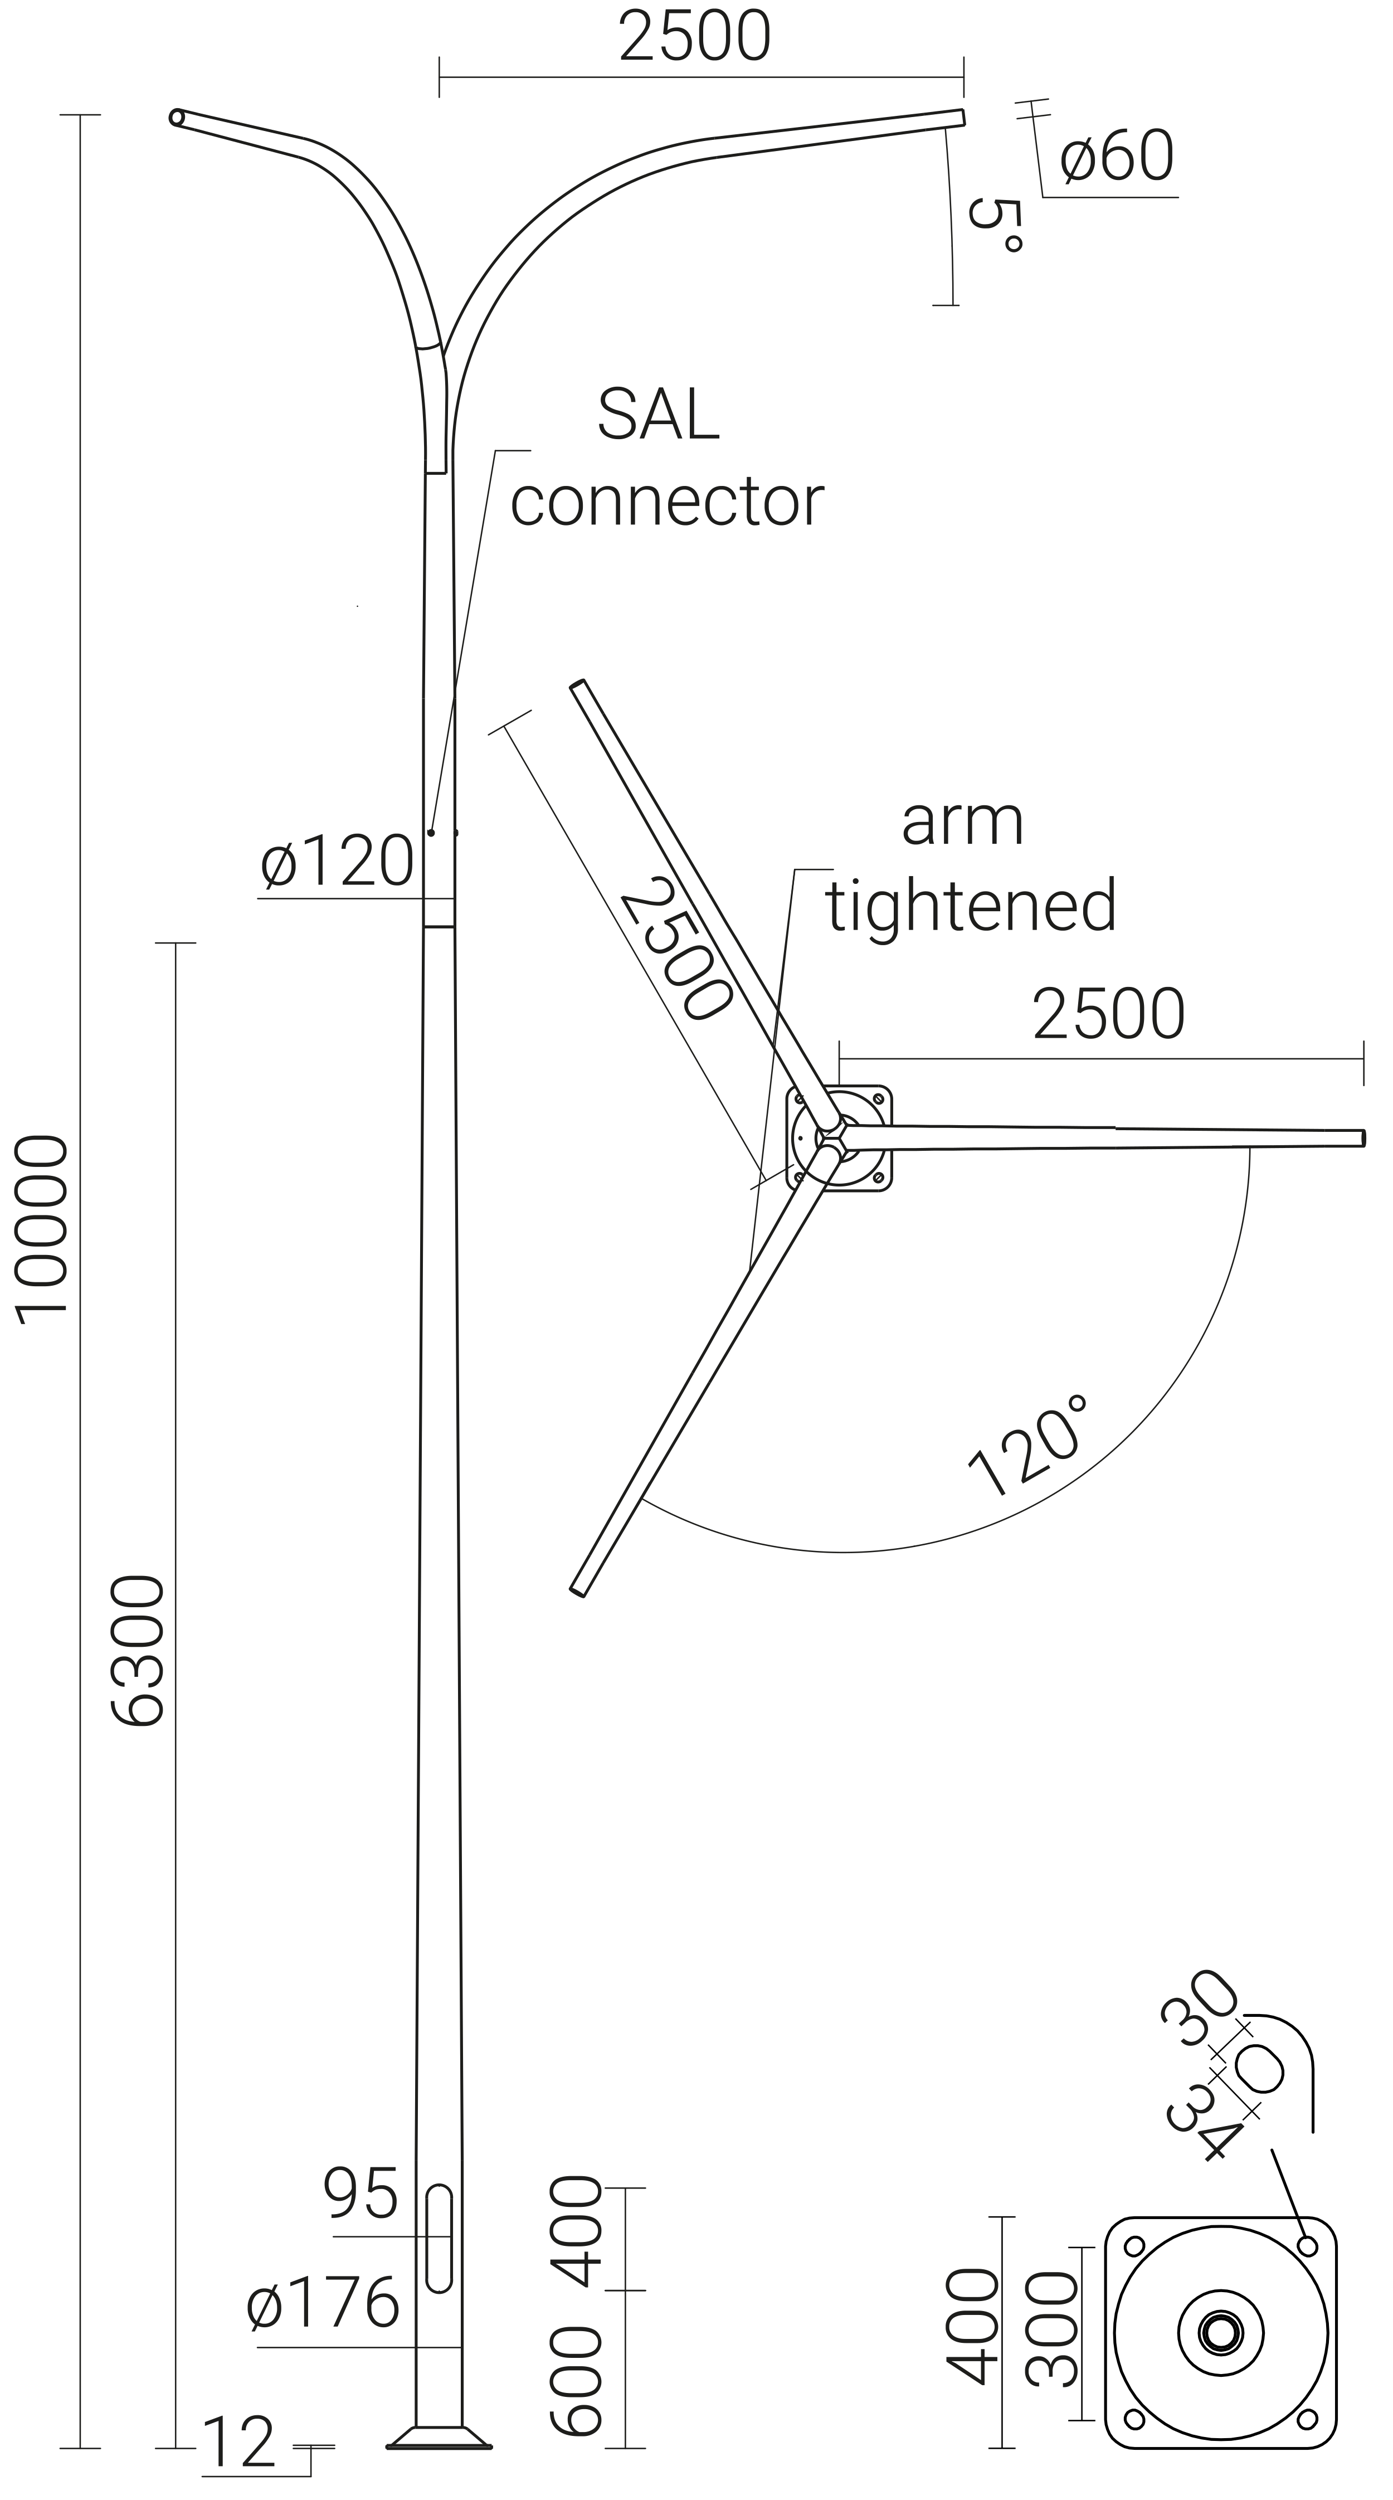 <svg xmlns="http://www.w3.org/2000/svg" viewBox="0 0 970.7 1741.8" preserveAspectRatio="xMinYMin" height="1741.8px">
  <title>42445 SAL-10 WL 3-2,5-3,7-5</title>
  <g>
    <path d="M557.9,792.5a.6.6,0,0,0,0,1.2c.2,0,.4-.3.4-.6s-.2-.6-.4-.6Z" style="fill: none;stroke: #1d1d1b;stroke-miterlimit: 10;stroke-width: 2px"/>
    <path d="M612.2,829.7a9.2,9.2,0,0,0,9.2-9.2" style="fill: none;stroke: #1d1d1b;stroke-miterlimit: 10;stroke-width: 2px"/>
    <line x1="621.4" y1="765.7" x2="621.4" y2="784.7" style="fill: none;stroke: #1d1d1b;stroke-miterlimit: 10;stroke-width: 2px"/>
    <line x1="621.4" y1="801.5" x2="621.4" y2="820.5" style="fill: none;stroke: #1d1d1b;stroke-miterlimit: 10;stroke-width: 2px"/>
    <path d="M621.4,765.7a9.2,9.2,0,0,0-9.2-9.1" style="fill: none;stroke: #1d1d1b;stroke-miterlimit: 10;stroke-width: 2px"/>
    <line x1="573.4" y1="756.6" x2="612.2" y2="756.6" style="fill: none;stroke: #1d1d1b;stroke-miterlimit: 10;stroke-width: 2px"/>
    <path d="M554.5,757a9.1,9.1,0,0,0-6.2,8.7" style="fill: none;stroke: #1d1d1b;stroke-miterlimit: 10;stroke-width: 2px"/>
    <line x1="548.3" y1="820.5" x2="548.3" y2="765.7" style="fill: none;stroke: #1d1d1b;stroke-miterlimit: 10;stroke-width: 2px"/>
    <path d="M548.3,820.5a9,9,0,0,0,6.2,8.7" style="fill: none;stroke: #1d1d1b;stroke-miterlimit: 10;stroke-width: 2px"/>
    <line x1="612.2" y1="829.7" x2="573.4" y2="829.7" style="fill: none;stroke: #1d1d1b;stroke-miterlimit: 10;stroke-width: 2px"/>
    <line x1="610.6" y1="818.3" x2="610" y2="818.9" style="fill: none;stroke: #1d1d1b;stroke-miterlimit: 10;stroke-width: 2px"/>
    <path d="M614.4,822.2a2.7,2.7,0,0,0,0-3.9,2.8,2.8,0,0,0-3.8,0" style="fill: none;stroke: #1d1d1b;stroke-miterlimit: 10;stroke-width: 2px"/>
    <line x1="613.9" y1="822.7" x2="614.4" y2="822.2" style="fill: none;stroke: #1d1d1b;stroke-miterlimit: 10;stroke-width: 2px"/>
    <path d="M610,818.9a2.8,2.8,0,0,0,0,3.8,2.7,2.7,0,0,0,3.9,0" style="fill: none;stroke: #1d1d1b;stroke-miterlimit: 10;stroke-width: 2px"/>
    <path d="M561.8,770.2a32.5,32.5,0,0,0,46.1,45.9,31.6,31.6,0,0,0,8.3-14.5" style="fill: none;stroke: #1d1d1b;stroke-miterlimit: 10;stroke-width: 2px"/>
    <path d="M616.2,784.6a32.4,32.4,0,0,0-39.7-22.9" style="fill: none;stroke: #1d1d1b;stroke-miterlimit: 10;stroke-width: 2px"/>
    <line x1="610" y1="767.4" x2="610.6" y2="767.9" style="fill: none;stroke: #1d1d1b;stroke-miterlimit: 10;stroke-width: 2px"/>
    <path d="M613.9,763.5a2.7,2.7,0,0,0-3.9,0,2.9,2.9,0,0,0,0,3.9" style="fill: none;stroke: #1d1d1b;stroke-miterlimit: 10;stroke-width: 2px"/>
    <line x1="614.4" y1="764" x2="613.9" y2="763.5" style="fill: none;stroke: #1d1d1b;stroke-miterlimit: 10;stroke-width: 2px"/>
    <path d="M610.6,767.9a2.6,2.6,0,0,0,3.8,0,2.7,2.7,0,0,0,0-3.9" style="fill: none;stroke: #1d1d1b;stroke-miterlimit: 10;stroke-width: 2px"/>
    <line x1="559.1" y1="767.9" x2="559.6" y2="767.4" style="fill: none;stroke: #1d1d1b;stroke-miterlimit: 10;stroke-width: 2px"/>
    <path d="M555.2,764a2.8,2.8,0,0,0,3.9,3.9" style="fill: none;stroke: #1d1d1b;stroke-miterlimit: 10;stroke-width: 2px"/>
    <line x1="555.7" y1="763.5" x2="555.2" y2="764" style="fill: none;stroke: #1d1d1b;stroke-miterlimit: 10;stroke-width: 2px"/>
    <path d="M559.6,767.4l.4-.5" style="fill: none;stroke: #1d1d1b;stroke-miterlimit: 10;stroke-width: 2px"/>
    <path d="M557.6,762.7a2.7,2.7,0,0,0-1.9.8" style="fill: none;stroke: #1d1d1b;stroke-miterlimit: 10;stroke-width: 2px"/>
    <line x1="559.6" y1="818.9" x2="559.1" y2="818.3" style="fill: none;stroke: #1d1d1b;stroke-miterlimit: 10;stroke-width: 2px"/>
    <path d="M555.7,822.7a2.7,2.7,0,0,0,1.9.8" style="fill: none;stroke: #1d1d1b;stroke-miterlimit: 10;stroke-width: 2px"/>
    <path d="M560,819.3l-.4-.4" style="fill: none;stroke: #1d1d1b;stroke-miterlimit: 10;stroke-width: 2px"/>
    <line x1="555.2" y1="822.2" x2="555.7" y2="822.7" style="fill: none;stroke: #1d1d1b;stroke-miterlimit: 10;stroke-width: 2px"/>
    <path d="M559.1,818.3a2.9,2.9,0,0,0-3.9,0,2.7,2.7,0,0,0,0,3.9" style="fill: none;stroke: #1d1d1b;stroke-miterlimit: 10;stroke-width: 2px"/>
    <path d="M585.7,809.4a16.7,16.7,0,0,0,12.8-7.4" style="fill: none;stroke: #1d1d1b;stroke-miterlimit: 10;stroke-width: 2px"/>
    <path d="M598.5,784.3a16.1,16.1,0,0,0-12.8-7.4" style="fill: none;stroke: #1d1d1b;stroke-miterlimit: 10;stroke-width: 2px"/>
    <path d="M570.3,785.7a16.7,16.7,0,0,0,0,14.8" style="fill: none;stroke: #1d1d1b;stroke-miterlimit: 10;stroke-width: 2px"/>
    <path d="M589.6,803l1.4-.8" style="fill: none;stroke: #1d1d1b;stroke-miterlimit: 10;stroke-width: 2px"/>
    <path d="M591,784l-1.4-.8" style="fill: none;stroke: #1d1d1b;stroke-miterlimit: 10;stroke-width: 2px"/>
    <path d="M573.9,792.3a4.3,4.3,0,0,0,0,1.6" style="fill: none;stroke: #1d1d1b;stroke-miterlimit: 10;stroke-width: 2px"/>
    <path d="M590.1,784l4.2.2h5.6l7,.2h8.4l9.6.2h10.9l12,.2h13l14,.2h14.9l15.6.2,16.3.2h16.9l17.3.2h21.6" style="fill: none;stroke: #1d1d1b;stroke-miterlimit: 10;stroke-width: 2px"/>
    <path d="M777.4,799.9H759.8l-17.4.2h-17l-16.4.2-15.8.2H678.1l-14.2.2H650.7l-12.3.2H627.3l-10,.2h-8.7l-7.4.2-6,.2h-5.1" style="fill: none;stroke: #1d1d1b;stroke-miterlimit: 10;stroke-width: 2px"/>
    <line x1="923.2" y1="798.6" x2="777.4" y2="799.9" style="fill: none;stroke: #1d1d1b;stroke-miterlimit: 10;stroke-width: 2px"/>
    <line x1="923.2" y1="787.6" x2="777.4" y2="786.4" style="fill: none;stroke: #1d1d1b;stroke-miterlimit: 10;stroke-width: 2px"/>
    <path d="M950.4,797.9c.3,0,.6-2.2.6-4.8s-.3-4.7-.6-4.7-.6,2.1-.6,4.7.3,4.8.6,4.8Z" style="fill: none;stroke: #1d1d1b;stroke-miterlimit: 10;stroke-width: 2px"/>
    <path d="M950.4,798.6c.4,0,.7-2.5.7-5.5s-.3-5.5-.7-5.5-.6,2.5-.6,5.5.3,5.5.6,5.5Z" style="fill: none;stroke: #1d1d1b;stroke-miterlimit: 10;stroke-width: 2px"/>
    <line x1="950.4" y1="798.6" x2="923.2" y2="798.6" style="fill: none;stroke: #1d1d1b;stroke-miterlimit: 10;stroke-width: 2px"/>
    <line x1="950.4" y1="787.6" x2="923.2" y2="787.6" style="fill: none;stroke: #1d1d1b;stroke-miterlimit: 10;stroke-width: 2px"/>
    <path d="M581.2,786.8l.5-.3a8.8,8.8,0,0,0,2.4-2.3,8.1,8.1,0,0,0,1.4-3,7.4,7.4,0,0,0,.1-3.3,6.3,6.3,0,0,0-1-2.7" style="fill: none;stroke: #1d1d1b;stroke-miterlimit: 10;stroke-width: 2px"/>
    <path d="M569.4,784c0,.1.1.2.2.3a6.9,6.9,0,0,0,2.2,2.3,8.1,8.1,0,0,0,3,1.3,9.1,9.1,0,0,0,3.3,0,6.7,6.7,0,0,0,1.9-.5,3.4,3.4,0,0,0,1.2-.6" style="fill: none;stroke: #1d1d1b;stroke-miterlimit: 10;stroke-width: 2px"/>
    <path d="M584.6,775.2l3.1,4.9q1.3,2.4,2.4,3.9" style="fill: none;stroke: #1d1d1b;stroke-miterlimit: 10;stroke-width: 2px"/>
    <path d="M574.3,793.1l-2-3.7c-.8-1.6-1.8-3.4-2.9-5.4" style="fill: none;stroke: #1d1d1b;stroke-miterlimit: 10;stroke-width: 2px"/>
    <path d="M397.3,479.2c.2.4,2.4-.6,5.1-2.1s4.5-3,4.4-3.3-2.5.6-5.1,2.1-4.6,3-4.4,3.3Z" style="fill: none;stroke: #1d1d1b;stroke-miterlimit: 10;stroke-width: 2px"/>
    <path d="M397.9,478.9c.2.2,2.1-.6,4.4-1.9s4-2.6,3.8-2.9-2.1.6-4.4,1.9-4,2.6-3.8,2.9Z" style="fill: none;stroke: #1d1d1b;stroke-miterlimit: 10;stroke-width: 2px"/>
    <path d="M569.4,784l-3.5-6.3c-1.2-2.3-2.6-4.8-4.1-7.5l-4.8-8.5c-1.6-3-3.4-6.2-5.3-9.6l-5.9-10.5-6.5-11.5-6.9-12.3c-2.3-4.2-4.8-8.6-7.3-13l-7.7-13.7c-2.7-4.6-5.3-9.4-8.1-14.2s-5.5-9.8-8.3-14.7l-8.5-15.1-8.7-15.4-1.2-2" style="fill: none;stroke: #1d1d1b;stroke-miterlimit: 10;stroke-width: 2px"/>
    <path d="M494.4,622.9c3,5.1,6,10.2,8.9,15.3s5.9,10,8.9,14.9,5.7,9.8,8.6,14.6l8.3,14.2c2.8,4.6,5.4,9.2,8.1,13.6l7.6,13,7.3,12.2c2.3,3.9,4.6,7.7,6.7,11.4l6.3,10.5,5.7,9.6,5.1,8.5,4.5,7.5,3.8,6.3a2.5,2.5,0,0,1,.4.7" style="fill: none;stroke: #1d1d1b;stroke-miterlimit: 10;stroke-width: 2px"/>
    <line x1="420.4" y1="497.3" x2="494.4" y2="622.9" style="fill: none;stroke: #1d1d1b;stroke-miterlimit: 10;stroke-width: 2px"/>
    <line x1="410.9" y1="502.8" x2="482.6" y2="629.7" style="fill: none;stroke: #1d1d1b;stroke-miterlimit: 10;stroke-width: 2px"/>
    <line x1="406.8" y1="473.8" x2="420.4" y2="497.3" style="fill: none;stroke: #1d1d1b;stroke-miterlimit: 10;stroke-width: 2px"/>
    <line x1="397.3" y1="479.2" x2="410.9" y2="502.8" style="fill: none;stroke: #1d1d1b;stroke-miterlimit: 10;stroke-width: 2px"/>
    <path d="M581.2,799.4l-.5-.3a10.2,10.2,0,0,0-3.3-.9,9.3,9.3,0,0,0-3.3.3,8,8,0,0,0-2.9,1.5,6.8,6.8,0,0,0-1.8,2.3" style="fill: none;stroke: #1d1d1b;stroke-miterlimit: 10;stroke-width: 2px"/>
    <path d="M584.6,811.1l.2-.4a8,8,0,0,0,.9-3,7.5,7.5,0,0,0-.4-3.3,9.2,9.2,0,0,0-1.6-2.9,8.6,8.6,0,0,0-1.4-1.3l-1.1-.8" style="fill: none;stroke: #1d1d1b;stroke-miterlimit: 10;stroke-width: 2px"/>
    <path d="M569.4,802.3c1-1.9,1.9-3.7,2.8-5.2l2.1-4" style="fill: none;stroke: #1d1d1b;stroke-miterlimit: 10;stroke-width: 2px"/>
    <path d="M590.1,802.2l-2.2,3.6c-1,1.5-2.1,3.3-3.3,5.3" style="fill: none;stroke: #1d1d1b;stroke-miterlimit: 10;stroke-width: 2px"/>
    <path d="M406.8,1112.5c.1-.3-1.8-1.8-4.4-3.3s-4.9-2.5-5.1-2.2,1.8,1.8,4.4,3.3,4.9,2.5,5.1,2.2Z" style="fill: none;stroke: #1d1d1b;stroke-miterlimit: 10;stroke-width: 2px"/>
    <path d="M406.1,1112.1c.2-.3-1.5-1.5-3.8-2.9s-4.2-2.1-4.4-1.8,1.6,1.5,3.8,2.8,4.3,2.2,4.4,1.9Z" style="fill: none;stroke: #1d1d1b;stroke-miterlimit: 10;stroke-width: 2px"/>
    <path d="M584.6,811.1c-1.1,1.8-2.3,3.9-3.7,6.1s-2.8,4.7-4.4,7.3l-5,8.4c-1.8,3-3.7,6.1-5.6,9.4l-6.2,10.4c-2.2,3.6-4.4,7.4-6.7,11.3s-4.7,8-7.2,12.1L538.2,889l-8,13.5-8.3,14.1-8.6,14.6-8.8,14.9c-3,5-5.9,10.1-8.9,15.2l-1.2,2" style="fill: none;stroke: #1d1d1b;stroke-miterlimit: 10;stroke-width: 2px"/>
    <path d="M482.6,956.6l8.8-15.4,8.5-15.2,8.4-14.7,8-14.3,7.8-13.8,7.4-13.1,7-12.4,6.5-11.6c2.1-3.7,4.1-7.2,6-10.7l5.4-9.7,4.8-8.7,4.2-7.6L569,803a4.3,4.3,0,0,1,.4-.7" style="fill: none;stroke: #1d1d1b;stroke-miterlimit: 10;stroke-width: 2px"/>
    <line x1="410.9" y1="1083.4" x2="482.6" y2="956.6" style="fill: none;stroke: #1d1d1b;stroke-miterlimit: 10;stroke-width: 2px"/>
    <line x1="420.4" y1="1088.9" x2="494.4" y2="963.3" style="fill: none;stroke: #1d1d1b;stroke-miterlimit: 10;stroke-width: 2px"/>
    <line x1="397.3" y1="1107" x2="410.9" y2="1083.4" style="fill: none;stroke: #1d1d1b;stroke-miterlimit: 10;stroke-width: 2px"/>
    <line x1="406.8" y1="1112.5" x2="420.4" y2="1088.9" style="fill: none;stroke: #1d1d1b;stroke-miterlimit: 10;stroke-width: 2px"/>
    <line x1="584.8" y1="793.1" x2="574.3" y2="793.1" style="fill: none;stroke: #1d1d1b;stroke-miterlimit: 10;stroke-width: 2px"/>
    <line x1="590.1" y1="784" x2="584.8" y2="793.1" style="fill: none;stroke: #1d1d1b;stroke-miterlimit: 10;stroke-width: 2px"/>
    <line x1="590.1" y1="802.2" x2="584.8" y2="793.1" style="fill: none;stroke: #1d1d1b;stroke-miterlimit: 10;stroke-width: 2px"/>
    <line x1="322.6" y1="1691.3" x2="289.5" y2="1691.3" style="fill: none;stroke: #1d1d1b;stroke-miterlimit: 10;stroke-width: 2px"/>
    <line x1="269.5" y1="1706" x2="269.5" y2="1703.8" style="fill: none;stroke: #1d1d1b;stroke-miterlimit: 10;stroke-width: 2px"/>
    <line x1="342.6" y1="1706" x2="269.5" y2="1706" style="fill: none;stroke: #1d1d1b;stroke-miterlimit: 10;stroke-width: 2px"/>
    <line x1="342.6" y1="1703.8" x2="269.5" y2="1703.8" style="fill: none;stroke: #1d1d1b;stroke-miterlimit: 10;stroke-width: 2px"/>
    <line x1="342.6" y1="1706" x2="342.6" y2="1703.8" style="fill: none;stroke: #1d1d1b;stroke-miterlimit: 10;stroke-width: 2px"/>
    <path d="M325.8,1692.4a5.2,5.2,0,0,0-3.2-1.1" style="fill: none;stroke: #1d1d1b;stroke-miterlimit: 10;stroke-width: 2px"/>
    <path d="M289.5,1691.3a5.2,5.2,0,0,0-3.2,1.1" style="fill: none;stroke: #1d1d1b;stroke-miterlimit: 10;stroke-width: 2px"/>
    <path d="M338.7,1703.4a1.6,1.6,0,0,0,1.2.4" style="fill: none;stroke: #1d1d1b;stroke-miterlimit: 10;stroke-width: 2px"/>
    <path d="M272.2,1703.8a1.6,1.6,0,0,0,1.2-.4" style="fill: none;stroke: #1d1d1b;stroke-miterlimit: 10;stroke-width: 2px"/>
    <line x1="286.3" y1="1692.4" x2="273.4" y2="1703.4" style="fill: none;stroke: #1d1d1b;stroke-miterlimit: 10;stroke-width: 2px"/>
    <line x1="325.8" y1="1692.4" x2="338.7" y2="1703.4" style="fill: none;stroke: #1d1d1b;stroke-miterlimit: 10;stroke-width: 2px"/>
    <line x1="290" y1="1505" x2="295.1" y2="645.8" style="fill: none;stroke: #1d1d1b;stroke-miterlimit: 10;stroke-width: 2px"/>
    <line x1="317" y1="645.8" x2="322.1" y2="1505" style="fill: none;stroke: #1d1d1b;stroke-miterlimit: 10;stroke-width: 2px"/>
    <line x1="295.1" y1="645.8" x2="317" y2="645.8" style="fill: none;stroke: #1d1d1b;stroke-miterlimit: 10;stroke-width: 2px"/>
    <line x1="290" y1="1691.3" x2="290" y2="1505" style="fill: none;stroke: #1d1d1b;stroke-miterlimit: 10;stroke-width: 2px"/>
    <line x1="322.1" y1="1505" x2="322.1" y2="1691.3" style="fill: none;stroke: #1d1d1b;stroke-miterlimit: 10;stroke-width: 2px"/>
    <path d="M297.4,1587.7a8.7,8.7,0,1,0,17.3,0" style="fill: none;stroke: #1d1d1b;stroke-miterlimit: 10;stroke-width: 2px"/>
    <path d="M314.7,1531.9a8.7,8.7,0,1,0-17.3,0" style="fill: none;stroke: #1d1d1b;stroke-miterlimit: 10;stroke-width: 2px"/>
    <line x1="297.4" y1="1531.9" x2="297.4" y2="1587.7" style="fill: none;stroke: #1d1d1b;stroke-miterlimit: 10;stroke-width: 2px"/>
    <line x1="314.7" y1="1531.9" x2="314.7" y2="1587.7" style="fill: none;stroke: #1d1d1b;stroke-miterlimit: 10;stroke-width: 2px"/>
    <line x1="295.1" y1="645.8" x2="317" y2="645.8" style="fill: none;stroke: #1d1d1b;stroke-miterlimit: 10;stroke-width: 2px"/>
    <polyline points="317 581.3 317 581.3 317 581.3 317 581.3 317 581.2 317 581.2 317 581.1 317 581.1 317 581 317 580.9 317 580.9 317 580.8 317 580.7 317 580.5 317 580.3 317 580.2 317 580 317 579.9 317 579.8 317 579.7 317 579.7 317 579.6 317 579.5 317 579.5 317 579.4 317 579.4 317 579.4 317 579.4 317 579.4" style="fill: none;stroke: #1d1d1b;stroke-miterlimit: 10;stroke-width: 2px"/>
    <line x1="295.1" y1="645.8" x2="295.1" y2="486.7" style="fill: none;stroke: #1d1d1b;stroke-miterlimit: 10;stroke-width: 2px"/>
    <line x1="317" y1="645.8" x2="317" y2="582" style="fill: none;stroke: #1d1d1b;stroke-miterlimit: 10;stroke-width: 2px"/>
    <line x1="317" y1="578.7" x2="317" y2="486.7" style="fill: none;stroke: #1d1d1b;stroke-miterlimit: 10;stroke-width: 2px"/>
    <line x1="317.4" y1="580" x2="317" y2="580.3" style="fill: none;stroke: #1d1d1b;stroke-miterlimit: 10;stroke-width: 2px"/>
    <line x1="317" y1="580.4" x2="317.4" y2="580.2" style="fill: none;stroke: #1d1d1b;stroke-miterlimit: 10;stroke-width: 2px"/>
    <line x1="317.4" y1="578.7" x2="317.4" y2="580" style="fill: none;stroke: #1d1d1b;stroke-miterlimit: 10;stroke-width: 2px"/>
    <line x1="317.4" y1="580.2" x2="317.4" y2="582" style="fill: none;stroke: #1d1d1b;stroke-miterlimit: 10;stroke-width: 2px"/>
    <line x1="317" y1="578.7" x2="317" y2="580.3" style="fill: none;stroke: #1d1d1b;stroke-miterlimit: 10;stroke-width: 2px"/>
    <line x1="317" y1="580.4" x2="317" y2="582" style="fill: none;stroke: #1d1d1b;stroke-miterlimit: 10;stroke-width: 2px"/>
    <line x1="317" y1="578.7" x2="317.4" y2="578.7" style="fill: none;stroke: #1d1d1b;stroke-miterlimit: 10;stroke-width: 2px"/>
    <line x1="317" y1="582" x2="317.4" y2="582" style="fill: none;stroke: #1d1d1b;stroke-miterlimit: 10;stroke-width: 2px"/>
    <path d="M299.9,581.9a1.4,1.4,0,0,0,1.8-1,1.7,1.7,0,0,0-.8-2.1.9.9,0,0,0-1,0" style="fill: none;stroke: #1d1d1b;stroke-miterlimit: 10;stroke-width: 2px"/>
    <path d="M300.6,582a1.6,1.6,0,0,0,1.4-1.7,1.5,1.5,0,0,0-1.4-1.6" style="fill: none;stroke: #1d1d1b;stroke-miterlimit: 10;stroke-width: 2px"/>
    <line x1="300.6" y1="582" x2="300.4" y2="582" style="fill: none;stroke: #1d1d1b;stroke-miterlimit: 10;stroke-width: 2px"/>
    <line x1="300.6" y1="578.7" x2="300.4" y2="578.7" style="fill: none;stroke: #1d1d1b;stroke-miterlimit: 10;stroke-width: 2px"/>
    <line x1="317.4" y1="580" x2="317.4" y2="580.2" style="fill: none;stroke: #1d1d1b;stroke-miterlimit: 10;stroke-width: 2px"/>
    <line x1="317" y1="581.2" x2="317" y2="581.2" style="fill: none;stroke: #1d1d1b;stroke-miterlimit: 10;stroke-width: 2px"/>
    <line x1="317" y1="579.4" x2="317" y2="579.4" style="fill: none;stroke: #1d1d1b;stroke-miterlimit: 10;stroke-width: 2px"/>
    <line x1="317.7" y1="581.9" x2="317.4" y2="581.9" style="fill: none;stroke: #1d1d1b;stroke-miterlimit: 10;stroke-width: 2px"/>
    <line x1="317.7" y1="578.7" x2="317.4" y2="578.7" style="fill: none;stroke: #1d1d1b;stroke-miterlimit: 10;stroke-width: 2px"/>
    <line x1="318.4" y1="579.5" x2="318.4" y2="581.2" style="fill: none;stroke: #1d1d1b;stroke-miterlimit: 10;stroke-width: 2px"/>
    <path d="M318.4,579.5a.8.8,0,0,0-.7-.8" style="fill: none;stroke: #1d1d1b;stroke-miterlimit: 10;stroke-width: 2px"/>
    <path d="M317.7,581.9a.7.7,0,0,0,.7-.7" style="fill: none;stroke: #1d1d1b;stroke-miterlimit: 10;stroke-width: 2px"/>
    <path d="M300.4,581.9a1.6,1.6,0,0,0,1.4-1.6,1.6,1.6,0,0,0-1.4-1.6" style="fill: none;stroke: #1d1d1b;stroke-miterlimit: 10;stroke-width: 2px"/>
    <line x1="300.2" y1="578.7" x2="300.4" y2="578.7" style="fill: none;stroke: #1d1d1b;stroke-miterlimit: 10;stroke-width: 2px"/>
    <line x1="300.2" y1="581.9" x2="300.4" y2="581.9" style="fill: none;stroke: #1d1d1b;stroke-miterlimit: 10;stroke-width: 2px"/>
    <line x1="300.1" y1="580.9" x2="299.6" y2="580.9" style="fill: none;stroke: #1d1d1b;stroke-miterlimit: 10;stroke-width: 2px"/>
    <line x1="299.6" y1="580.9" x2="299.3" y2="580.3" style="fill: none;stroke: #1d1d1b;stroke-miterlimit: 10;stroke-width: 2px"/>
    <line x1="299.3" y1="580.3" x2="299.6" y2="579.8" style="fill: none;stroke: #1d1d1b;stroke-miterlimit: 10;stroke-width: 2px"/>
    <line x1="299.6" y1="579.8" x2="300.1" y2="579.8" style="fill: none;stroke: #1d1d1b;stroke-miterlimit: 10;stroke-width: 2px"/>
    <line x1="300.1" y1="579.8" x2="300.4" y2="580.3" style="fill: none;stroke: #1d1d1b;stroke-miterlimit: 10;stroke-width: 2px"/>
    <line x1="300.4" y1="580.3" x2="300.1" y2="580.9" style="fill: none;stroke: #1d1d1b;stroke-miterlimit: 10;stroke-width: 2px"/>
    <path d="M299.6,580.3l.3.6" style="fill: none;stroke: #1d1d1b;stroke-miterlimit: 10;stroke-width: 2px"/>
    <line x1="299.3" y1="580.3" x2="299.6" y2="580.3" style="fill: none;stroke: #1d1d1b;stroke-miterlimit: 10;stroke-width: 2px"/>
    <path d="M299.9,579.8l-.3.5" style="fill: none;stroke: #1d1d1b;stroke-miterlimit: 10;stroke-width: 2px"/>
    <path d="M300.2,581.9h-.4l-.4-.3-.4-.3-.2-.4c0-.2-.1-.4-.1-.6a4.3,4.3,0,0,0,.1-.5l.3-.4.3-.4.5-.2h.3" style="fill: none;stroke: #1d1d1b;stroke-miterlimit: 10;stroke-width: 2px"/>
    <line x1="671" y1="76.3" x2="672.3" y2="87.2" style="fill: none;stroke: #1d1d1b;stroke-miterlimit: 10;stroke-width: 2px"/>
    <line x1="672.3" y1="87.2" x2="645.1" y2="90.5" style="fill: none;stroke: #1d1d1b;stroke-miterlimit: 10;stroke-width: 2px"/>
    <line x1="671" y1="76.3" x2="643.8" y2="79.6" style="fill: none;stroke: #1d1d1b;stroke-miterlimit: 10;stroke-width: 2px"/>
    <line x1="645.1" y1="90.5" x2="499.5" y2="109.7" style="fill: none;stroke: #1d1d1b;stroke-miterlimit: 10;stroke-width: 2px"/>
    <line x1="643.8" y1="79.6" x2="497.9" y2="96.3" style="fill: none;stroke: #1d1d1b;stroke-miterlimit: 10;stroke-width: 2px"/>
    <path d="M499.5,109.7q-8.7,1.2-17.4,3c-5.7,1.3-11.4,2.8-17,4.5s-11.2,3.6-16.7,5.8-10.8,4.6-16,7.2-10.4,5.5-15.4,8.6-9.9,6.3-14.7,9.7-9.3,7.1-13.8,11-8.7,7.8-12.8,12-8,8.6-11.7,13.1-7.3,9.2-10.7,14-6.5,9.7-9.4,14.8-5.7,10.3-8.2,15.6-4.8,10.7-6.8,16.1-3.9,11.1-5.5,16.7-2.9,11.4-4,17.1-2,11.5-2.6,17.3-1,11.7-1.2,17.5v7" style="fill: none;stroke: #1d1d1b;stroke-miterlimit: 10;stroke-width: 2px"/>
    <path d="M308.9,248.3c1.9-5.6,4.1-11.1,6.4-16.5s5.1-11.1,7.9-16.4,6-10.7,9.3-15.8,6.7-10.1,10.4-15,7.6-9.5,11.6-14.1,8.3-8.9,12.7-13.1,9-8.2,13.7-12,9.6-7.5,14.6-10.9,10.2-6.7,15.4-9.7,10.7-5.8,16.2-8.4,11.1-5,16.8-7.1a175,175,0,0,1,17.3-5.7c5.8-1.7,11.7-3.1,17.7-4.3s12.6-2.3,19-3" style="fill: none;stroke: #1d1d1b;stroke-miterlimit: 10;stroke-width: 2px"/>
    <line x1="315.6" y1="320.7" x2="317" y2="486.7" style="fill: none;stroke: #1d1d1b;stroke-miterlimit: 10;stroke-width: 2px"/>
    <line x1="296.4" y1="329.8" x2="310.9" y2="329.8" style="fill: none;stroke: #1d1d1b;stroke-miterlimit: 10;stroke-width: 2px"/>
    <line x1="310.8" y1="320.7" x2="310.9" y2="329.8" style="fill: none;stroke: #1d1d1b;stroke-miterlimit: 10;stroke-width: 2px"/>
    <path d="M310.5,257.6l.3,2a185.6,185.6,0,0,1,.5,19.1c-.1,7-.2,14.2-.4,22.5s-.1,12.9-.1,19.5" style="fill: none;stroke: #1d1d1b;stroke-miterlimit: 10;stroke-width: 2px"/>
    <line x1="296.4" y1="329.8" x2="295.1" y2="486.7" style="fill: none;stroke: #1d1d1b;stroke-miterlimit: 10;stroke-width: 2px"/>
    <path d="M296.5,320.7v-.2" style="fill: none;stroke: #1d1d1b;stroke-miterlimit: 10;stroke-width: 2px"/>
    <line x1="296.4" y1="329.8" x2="296.5" y2="320.7" style="fill: none;stroke: #1d1d1b;stroke-miterlimit: 10;stroke-width: 2px"/>
    <path d="M289.7,241.5c0,.3.2.5.5.7a3.9,3.9,0,0,0,1.7.7l2.6.2,3.3-.3a19.8,19.8,0,0,0,3.3-.8,16.3,16.3,0,0,0,2.9-1,8.4,8.4,0,0,0,2.1-1.3,2.4,2.4,0,0,0,.9-1.2v-.4" style="fill: none;stroke: #1d1d1b;stroke-miterlimit: 10;stroke-width: 2px"/>
    <path d="M307,238.1c1.1,5.7,2.2,11.4,3.1,17.2a18.5,18.5,0,0,1,.4,2.3" style="fill: none;stroke: #1d1d1b;stroke-miterlimit: 10;stroke-width: 2px"/>
    <path d="M296.5,320.5c.1-5.8,0-11.7-.2-17.5s-.5-11.7-.9-17.5-1-11.5-1.6-17.2-1.5-11.3-2.4-16.9c-.5-3.3-1.1-6.6-1.7-9.9" style="fill: none;stroke: #1d1d1b;stroke-miterlimit: 10;stroke-width: 2px"/>
    <path d="M124.6,76.4c-2.6-.6-5.2,1.3-5.9,4.2a5.2,5.2,0,0,0,3.2,6.5c2.6.6,5.2-1.3,5.9-4.2s-.7-5.9-3.2-6.5Z" style="fill: none;stroke: #1d1d1b;stroke-miterlimit: 10;stroke-width: 2px"/>
    <path d="M124.4,77.1a4.5,4.5,0,0,0-5.1,3.7c-.6,2.5.6,5,2.8,5.5s4.5-1,5.1-3.6-.6-5-2.8-5.6Z" style="fill: none;stroke: #1d1d1b;stroke-miterlimit: 10;stroke-width: 2px"/>
    <path d="M289.7,241.5c-1-5.4-2.2-10.8-3.4-16s-2.6-10.4-4.1-15.4-3-9.9-4.6-14.7-3.4-9.3-5.3-13.7-3.7-8.7-5.7-12.8-4.1-8-6.2-11.8-4.4-7.2-6.7-10.6-4.6-6.4-7-9.4-4.8-5.6-7.3-8.1-5-4.8-7.5-6.9a74.3,74.3,0,0,0-7.8-5.5,59.4,59.4,0,0,0-16.1-7.1" style="fill: none;stroke: #1d1d1b;stroke-miterlimit: 10;stroke-width: 2px"/>
    <path d="M211.3,96.4a62.5,62.5,0,0,1,9.3,2.9,70.7,70.7,0,0,1,9.3,4.3,89.6,89.6,0,0,1,9,5.7,81.9,81.9,0,0,1,8.7,7.1c2.9,2.6,5.7,5.5,8.5,8.5s5.5,6.3,8.1,9.8,5.1,7.1,7.6,11,4.8,7.9,7.1,12.2,4.5,8.6,6.6,13.2,4.1,9.3,6,14.2,3.7,9.9,5.4,15,3.3,10.5,4.8,15.8,2.8,10.9,4.1,16.5l1.2,5.5" style="fill: none;stroke: #1d1d1b;stroke-miterlimit: 10;stroke-width: 2px"/>
    <line x1="138.1" y1="79.7" x2="211.3" y2="96.4" style="fill: none;stroke: #1d1d1b;stroke-miterlimit: 10;stroke-width: 2px"/>
    <line x1="135.5" y1="90.4" x2="208" y2="109.5" style="fill: none;stroke: #1d1d1b;stroke-miterlimit: 10;stroke-width: 2px"/>
    <line x1="124.6" y1="76.4" x2="138.2" y2="79.7" style="fill: none;stroke: #1d1d1b;stroke-miterlimit: 10;stroke-width: 2px"/>
    <line x1="121.9" y1="87.1" x2="135.5" y2="90.4" style="fill: none;stroke: #1d1d1b;stroke-miterlimit: 10;stroke-width: 2px"/>
    <line x1="614.4" y1="818.3" x2="610" y2="822.7" style="fill: none;stroke: #1d1d1b;stroke-linecap: round;stroke-linejoin: round"/>
    <line x1="610" y1="763.5" x2="614.4" y2="767.9" style="fill: none;stroke: #1d1d1b;stroke-linecap: round;stroke-linejoin: round"/>
    <line x1="555.2" y1="767.9" x2="559.6" y2="763.5" style="fill: none;stroke: #1d1d1b;stroke-linecap: round;stroke-linejoin: round"/>
    <line x1="559.6" y1="822.7" x2="555.2" y2="818.3" style="fill: none;stroke: #1d1d1b;stroke-linecap: round;stroke-linejoin: round"/>
    <line x1="656.9" y1="89" x2="660.5" y2="88.7" style="fill: none;stroke: #1d1d1b;stroke-linecap: round;stroke-linejoin: round"/>
    <line x1="55.9" y1="1705.9" x2="55.9" y2="80" style="fill: none;stroke: #1d1d1b;stroke-linecap: round;stroke-linejoin: round"/>
    <line x1="435.8" y1="1595.9" x2="435.8" y2="1595.9" style="fill: none;stroke: #1d1d1b;stroke-linecap: round;stroke-linejoin: round"/>
    <line x1="435.8" y1="1524.5" x2="435.8" y2="1524.5" style="fill: none;stroke: #1d1d1b;stroke-linecap: round;stroke-linejoin: round"/>
    <line x1="122.4" y1="657" x2="122.4" y2="657" style="fill: none;stroke: #1d1d1b;stroke-linecap: round;stroke-linejoin: round"/>
    <line x1="216.7" y1="1705.9" x2="216.7" y2="1705.9" style="fill: none;stroke: #1d1d1b;stroke-linecap: round;stroke-linejoin: round"/>
    <line x1="421.8" y1="1595.9" x2="449.8" y2="1595.9" style="fill: none;stroke: #1d1d1b;stroke-linecap: round;stroke-linejoin: round"/>
    <line x1="435.8" y1="1705.9" x2="435.8" y2="1595.9" style="fill: none;stroke: #1d1d1b;stroke-linecap: round;stroke-linejoin: round"/>
    <line x1="421.8" y1="1595.9" x2="449.8" y2="1595.9" style="fill: none;stroke: #1d1d1b;stroke-linecap: round;stroke-linejoin: round"/>
    <line x1="421.8" y1="1524.5" x2="449.8" y2="1524.5" style="fill: none;stroke: #1d1d1b;stroke-linecap: round;stroke-linejoin: round"/>
    <line x1="435.8" y1="1595.9" x2="435.8" y2="1524.5" style="fill: none;stroke: #1d1d1b;stroke-linecap: round;stroke-linejoin: round"/>
    <line x1="41.9" y1="1705.9" x2="70" y2="1705.9" style="fill: none;stroke: #1d1d1b;stroke-linecap: round;stroke-linejoin: round"/>
    <line x1="421.8" y1="1705.9" x2="449.8" y2="1705.9" style="fill: none;stroke: #1d1d1b;stroke-linecap: round;stroke-linejoin: round"/>
    <line x1="108.4" y1="1705.9" x2="136.4" y2="1705.9" style="fill: none;stroke: #1d1d1b;stroke-linecap: round;stroke-linejoin: round"/>
    <line x1="41.9" y1="80" x2="70" y2="80" style="fill: none;stroke: #1d1d1b;stroke-linecap: round;stroke-linejoin: round"/>
    <line x1="108.4" y1="657" x2="136.4" y2="657" style="fill: none;stroke: #1d1d1b;stroke-linecap: round;stroke-linejoin: round"/>
    <line x1="122.4" y1="1705.9" x2="122.4" y2="657" style="fill: none;stroke: #1d1d1b;stroke-linecap: round;stroke-linejoin: round"/>
    <line x1="233.2" y1="1703.7" x2="204.4" y2="1703.7" style="fill: none;stroke: #1d1d1b;stroke-linecap: round;stroke-linejoin: round"/>
    <line x1="233.2" y1="1705.9" x2="204.4" y2="1705.9" style="fill: none;stroke: #1d1d1b;stroke-linecap: round;stroke-linejoin: round"/>
    <line x1="216.7" y1="1705.9" x2="216.7" y2="1725.5" style="fill: none;stroke: #1d1d1b;stroke-linecap: round;stroke-linejoin: round"/>
    <line x1="216.7" y1="1725.5" x2="140.9" y2="1725.5" style="fill: none;stroke: #1d1d1b;stroke-linecap: round;stroke-linejoin: round"/>
    <line x1="216.7" y1="1703.7" x2="216.7" y2="1705.9" style="fill: none;stroke: #1d1d1b;stroke-linecap: round;stroke-linejoin: round"/>
    <line x1="314.4" y1="1558.4" x2="232.3" y2="1558.4" style="fill: none;stroke: #1d1d1b;stroke-linecap: round;stroke-linejoin: round"/>
    <line x1="321.7" y1="1635.6" x2="179.4" y2="1635.6" style="fill: none;stroke: #1d1d1b;stroke-linecap: round;stroke-linejoin: round"/>
    <line x1="342.6" y1="1706" x2="342.6" y2="1706" style="fill: none;stroke: #1d1d1b;stroke-linecap: round;stroke-linejoin: round"/>
    <line x1="306.1" y1="1596.4" x2="306.1" y2="1596.4" style="fill: none;stroke: #1d1d1b;stroke-linecap: round;stroke-linejoin: round"/>
    <line x1="306.1" y1="1596.4" x2="306.1" y2="1596.4" style="fill: none;stroke: #1d1d1b;stroke-linecap: round;stroke-linejoin: round"/>
    <line x1="306.1" y1="1523.2" x2="306.1" y2="1523.2" style="fill: none;stroke: #1d1d1b;stroke-linecap: round;stroke-linejoin: round"/>
    <line x1="342.6" y1="1706" x2="342.6" y2="1706" style="fill: none;stroke: #1d1d1b;stroke-linecap: round;stroke-linejoin: round"/>
    <line x1="671.7" y1="81.7" x2="671.7" y2="81.7" style="fill: none;stroke: #1d1d1b;stroke-linecap: round;stroke-linejoin: round"/>
    <line x1="671.7" y1="81.7" x2="671.7" y2="81.7" style="fill: none;stroke: #1d1d1b;stroke-linecap: round;stroke-linejoin: round"/>
    <line x1="671.7" y1="53.8" x2="671.7" y2="53.8" style="fill: none;stroke: #1d1d1b;stroke-linecap: round;stroke-linejoin: round"/>
    <line x1="342.6" y1="1706" x2="342.6" y2="1706" style="fill: none;stroke: #1d1d1b;stroke-linecap: round;stroke-linejoin: round"/>
    <line x1="317" y1="645.8" x2="317" y2="645.8" style="fill: none;stroke: #1d1d1b;stroke-linecap: round;stroke-linejoin: round"/>
    <line x1="269.5" y1="1703.8" x2="269.5" y2="1703.8" style="fill: none;stroke: #1d1d1b;stroke-linecap: round;stroke-linejoin: round"/>
    <line x1="269.5" y1="1706" x2="269.5" y2="1706" style="fill: none;stroke: #1d1d1b;stroke-linecap: round;stroke-linejoin: round"/>
    <line x1="314.7" y1="1559.8" x2="314.7" y2="1559.8" style="fill: none;stroke: #1d1d1b;stroke-linecap: round;stroke-linejoin: round"/>
    <line x1="297.4" y1="1559.8" x2="297.4" y2="1559.8" style="fill: none;stroke: #1d1d1b;stroke-linecap: round;stroke-linejoin: round"/>
    <line x1="297.4" y1="1559" x2="297.4" y2="1559" style="fill: none;stroke: #1d1d1b;stroke-linecap: round;stroke-linejoin: round"/>
    <line x1="672.3" y1="87.2" x2="672.3" y2="87.2" style="fill: none;stroke: #1d1d1b;stroke-linecap: round;stroke-linejoin: round"/>
    <line x1="671" y1="76.3" x2="671" y2="76.3" style="fill: none;stroke: #1d1d1b;stroke-linecap: round;stroke-linejoin: round"/>
    <line x1="718.5" y1="70.5" x2="718.5" y2="70.5" style="fill: none;stroke: #1d1d1b;stroke-linecap: round;stroke-linejoin: round"/>
    <line x1="322.1" y1="1636.1" x2="322.1" y2="1636.1" style="fill: none;stroke: #1d1d1b;stroke-linecap: round;stroke-linejoin: round"/>
    <line x1="290" y1="1636.1" x2="290" y2="1636.1" style="fill: none;stroke: #1d1d1b;stroke-linecap: round;stroke-linejoin: round"/>
    <line x1="290" y1="1635.9" x2="290" y2="1635.9" style="fill: none;stroke: #1d1d1b;stroke-linecap: round;stroke-linejoin: round"/>
    <line x1="295.1" y1="645.8" x2="295.1" y2="645.8" style="fill: none;stroke: #1d1d1b;stroke-linecap: round;stroke-linejoin: round"/>
    <line x1="317" y1="645.8" x2="317" y2="645.8" style="fill: none;stroke: #1d1d1b;stroke-linecap: round;stroke-linejoin: round"/>
    <line x1="317" y1="626.1" x2="317" y2="626.1" style="fill: none;stroke: #1d1d1b;stroke-linecap: round;stroke-linejoin: round"/>
    <line x1="663.5" y1="171.4" x2="663.5" y2="171.4" style="fill: none;stroke: #1d1d1b;stroke-linecap: round;stroke-linejoin: round"/>
    <line x1="650.2" y1="212.8" x2="650.2" y2="212.8" style="fill: none;stroke: #1d1d1b;stroke-linecap: round;stroke-linejoin: round"/>
    <line x1="656.9" y1="89" x2="656.9" y2="89" style="fill: none;stroke: #1d1d1b;stroke-linecap: round;stroke-linejoin: round"/>
    <line x1="660.5" y1="88.7" x2="660.5" y2="88.7" style="fill: none;stroke: #1d1d1b;stroke-linecap: round;stroke-linejoin: round"/>
    <line x1="668.2" y1="212.8" x2="668.2" y2="212.8" style="fill: none;stroke: #1d1d1b;stroke-linecap: round;stroke-linejoin: round"/>
    <line x1="584.8" y1="793.1" x2="584.8" y2="793.1" style="fill: none;stroke: #1d1d1b;stroke-linecap: round;stroke-linejoin: round"/>
    <line x1="950.4" y1="793.1" x2="950.4" y2="793.1" style="fill: none;stroke: #1d1d1b;stroke-linecap: round;stroke-linejoin: round"/>
    <line x1="249.1" y1="422.4" x2="249.1" y2="422.4" style="fill: none;stroke: #1d1d1b;stroke-linecap: round;stroke-linejoin: round"/>
    <line x1="402" y1="476.5" x2="402" y2="476.5" style="fill: none;stroke: #1d1d1b;stroke-linecap: round;stroke-linejoin: round"/>
    <line x1="584.8" y1="793.1" x2="584.8" y2="793.1" style="fill: none;stroke: #1d1d1b;stroke-linecap: round;stroke-linejoin: round"/>
    <line x1="533.9" y1="822.5" x2="533.9" y2="822.5" style="fill: none;stroke: #1d1d1b;stroke-linecap: round;stroke-linejoin: round"/>
    <line x1="637.1" y1="1077.3" x2="637.1" y2="1077.3" style="fill: none;stroke: #1d1d1b;stroke-linecap: round;stroke-linejoin: round"/>
    <line x1="406.8" y1="1112.5" x2="406.8" y2="1112.5" style="fill: none;stroke: #1d1d1b;stroke-linecap: round;stroke-linejoin: round"/>
    <line x1="950.4" y1="798.6" x2="950.4" y2="798.6" style="fill: none;stroke: #1d1d1b;stroke-linecap: round;stroke-linejoin: round"/>
    <line x1="923.2" y1="798.6" x2="923.2" y2="798.6" style="fill: none;stroke: #1d1d1b;stroke-linecap: round;stroke-linejoin: round"/>
    <line x1="420.4" y1="1088.9" x2="420.4" y2="1088.9" style="fill: none;stroke: #1d1d1b;stroke-linecap: round;stroke-linejoin: round"/>
    <path d="M558.4,793.1c0-.4-.2-.7-.5-.7s-.6.3-.6.7.2.8.6.8" style="fill: none;stroke: #1d1d1b;stroke-linecap: round;stroke-linejoin: round"/>
    <line x1="306.1" y1="67.8" x2="306.1" y2="39.8" style="fill: none;stroke: #1d1d1b;stroke-linecap: round;stroke-linejoin: round"/>
    <line x1="671.7" y1="67.8" x2="671.7" y2="39.8" style="fill: none;stroke: #1d1d1b;stroke-linecap: round;stroke-linejoin: round"/>
    <line x1="306.1" y1="53.8" x2="671.7" y2="53.8" style="fill: none;stroke: #1d1d1b;stroke-linecap: round;stroke-linejoin: round"/>
    <line x1="708.8" y1="82.7" x2="732" y2="79.9" style="fill: none;stroke: #1d1d1b;stroke-linecap: round;stroke-linejoin: round"/>
    <line x1="707.5" y1="71.8" x2="730.6" y2="69" style="fill: none;stroke: #1d1d1b;stroke-linecap: round;stroke-linejoin: round"/>
    <line x1="718.5" y1="70.5" x2="719.8" y2="81.3" style="fill: none;stroke: #1d1d1b;stroke-linecap: round;stroke-linejoin: round"/>
    <line x1="719.8" y1="81.3" x2="726.7" y2="137.6" style="fill: none;stroke: #1d1d1b;stroke-linecap: round;stroke-linejoin: round"/>
    <line x1="726.7" y1="137.6" x2="821.2" y2="137.6" style="fill: none;stroke: #1d1d1b;stroke-linecap: round;stroke-linejoin: round"/>
    <line x1="322.1" y1="1599.3" x2="322.1" y2="1623.7" style="fill: none;stroke: #1d1d1b;stroke-linecap: round;stroke-linejoin: round"/>
    <line x1="290" y1="1599.3" x2="290" y2="1623.7" style="fill: none;stroke: #1d1d1b;stroke-linecap: round;stroke-linejoin: round"/>
    <line x1="295.1" y1="609" x2="295.1" y2="613.8" style="fill: none;stroke: #1d1d1b;stroke-linecap: round;stroke-linejoin: round"/>
    <line x1="317" y1="609" x2="317" y2="613.8" style="fill: none;stroke: #1d1d1b;stroke-linecap: round;stroke-linejoin: round"/>
    <line x1="317" y1="626.1" x2="295.1" y2="626.1" style="fill: none;stroke: #1d1d1b;stroke-linecap: round;stroke-linejoin: round"/>
    <line x1="295.1" y1="626.1" x2="179.6" y2="626.1" style="fill: none;stroke: #1d1d1b;stroke-linecap: round;stroke-linejoin: round"/>
    <g>
      <line x1="300.6" y1="580.3" x2="345.2" y2="314" style="fill: none;stroke: #1d1d1b;stroke-linecap: round;stroke-linejoin: round"/>
      <line x1="345.2" y1="314" x2="369.8" y2="314" style="fill: none;stroke: #1d1d1b;stroke-linecap: round;stroke-linejoin: round"/>
    </g>
    <line x1="650.2" y1="212.8" x2="668.2" y2="212.8" style="fill: none;stroke: #1d1d1b;stroke-linecap: round;stroke-linejoin: round"/>
    <path d="M664.1,212.8q0-62.1-5.4-124" style="fill: none;stroke: #1d1d1b;stroke-linecap: round;stroke-linejoin: round"/>
    <line x1="584.8" y1="756.3" x2="584.8" y2="725.4" style="fill: none;stroke: #1d1d1b;stroke-linecap: round;stroke-linejoin: round"/>
    <line x1="950.4" y1="756.3" x2="950.4" y2="725.4" style="fill: none;stroke: #1d1d1b;stroke-linecap: round;stroke-linejoin: round"/>
    <line x1="584.8" y1="737.7" x2="950.4" y2="737.7" style="fill: none;stroke: #1d1d1b;stroke-linecap: round;stroke-linejoin: round"/>
    <line x1="370.2" y1="494.9" x2="340.4" y2="512" style="fill: none;stroke: #1d1d1b;stroke-linecap: round;stroke-linejoin: round"/>
    <line x1="553" y1="811.5" x2="523.2" y2="828.7" style="fill: none;stroke: #1d1d1b;stroke-linecap: round;stroke-linejoin: round"/>
    <line x1="351.1" y1="505.9" x2="533.9" y2="822.5" style="fill: none;stroke: #1d1d1b;stroke-linecap: round;stroke-linejoin: round"/>
    <line x1="438.8" y1="1057.1" x2="452.6" y2="1033.1" style="fill: none;stroke: #1d1d1b;stroke-linecap: round;stroke-linejoin: round"/>
    <line x1="886.4" y1="798.6" x2="858.8" y2="798.6" style="fill: none;stroke: #1d1d1b;stroke-linecap: round;stroke-linejoin: round"/>
    <path d="M446.5,1043.7c135.3,78.2,308.4,31.8,386.6-103.6A283.3,283.3,0,0,0,871,798.6" style="fill: none;stroke: #1d1d1b;stroke-linecap: round;stroke-linejoin: round"/>
    <g>
      <line x1="538.7" y1="728.9" x2="553.8" y2="605.8" style="fill: none;stroke: #1d1d1b;stroke-linecap: round;stroke-linejoin: round"/>
      <line x1="553.8" y1="605.8" x2="580.7" y2="605.8" style="fill: none;stroke: #1d1d1b;stroke-linecap: round;stroke-linejoin: round"/>
    </g>
    <line x1="522.3" y1="886.3" x2="553.8" y2="605.8" style="fill: none;stroke: #1d1d1b;stroke-linecap: round;stroke-linejoin: round"/>
    <g>
      <path d="M383.2,1680.2h2.6v.3c0,4.2,1.2,7.5,3.7,9.9s5.9,3.8,10.3,4a8.6,8.6,0,0,1-3.1-3.7,10.2,10.2,0,0,1-1.1-5,9.1,9.1,0,0,1,3.2-7.4,12.4,12.4,0,0,1,8.3-2.7,13.8,13.8,0,0,1,6.2,1.3,9.7,9.7,0,0,1,4.3,3.7,10,10,0,0,1,1.5,5.4,10.3,10.3,0,0,1-3.6,8.2,14.2,14.2,0,0,1-9.5,3.2h-2.9c-6.3,0-11.1-1.5-14.6-4.3s-5.2-6.9-5.3-12.2Zm14.9,6a8.8,8.8,0,0,0,1.6,5.1,8.4,8.4,0,0,0,4.1,3.2h2.5a11.4,11.4,0,0,0,7.5-2.4,7.5,7.5,0,0,0,2.9-6.1,6.7,6.7,0,0,0-2.7-5.5,11.2,11.2,0,0,0-6.8-2,10.6,10.6,0,0,0-6.6,2A7,7,0,0,0,398.1,1686.2Z" style="fill: #1d1d1b"/>
      <path d="M404,1648.6c5,0,8.7.9,11.3,2.8a10.4,10.4,0,0,1,.1,16c-2.6,1.8-6.2,2.8-11,2.8h-6.3c-5,0-8.7-.9-11.3-2.7a10.4,10.4,0,0,1-.1-16c2.5-1.9,6.1-2.8,10.9-2.9Zm-6.3,2.9c-4,0-7.1.7-9.1,2a7.2,7.2,0,0,0-.1,11.8c2,1.4,5,2,8.9,2.1h6.9c4,0,7.1-.7,9.2-2.1a7.1,7.1,0,0,0,.1-11.8c-2.1-1.3-5.1-2-9.1-2Z" style="fill: #1d1d1b"/>
      <path d="M404,1621.2c5,0,8.7,1,11.3,2.8a10.4,10.4,0,0,1,.1,16c-2.6,1.8-6.2,2.8-11,2.8h-6.3c-5,0-8.7-.9-11.3-2.7a9.3,9.3,0,0,1-3.8-8,9.5,9.5,0,0,1,3.7-8c2.5-1.8,6.1-2.8,10.9-2.9Zm-6.3,2.9c-4,0-7.1.7-9.1,2a6.5,6.5,0,0,0-3.1,6,6.4,6.4,0,0,0,3,5.8c2,1.4,5,2,8.9,2.1h6.9c4,0,7.1-.7,9.2-2.1a6.6,6.6,0,0,0,3.2-5.9,6.3,6.3,0,0,0-3.1-5.8c-2.1-1.4-5.1-2-9.1-2.1Z" style="fill: #1d1d1b"/>
    </g>
    <g>
      <path d="M407.3,1574.3v-5.5h2.5v5.5h8.8v2.9h-8.8v16.5h-1.7l-24.6-16.2v-3.2Zm0,15.9v-13h-20l2.2,1.3Z" style="fill: #1d1d1b"/>
      <path d="M404,1543.5c5,0,8.7.9,11.3,2.7a9.3,9.3,0,0,1,3.8,8c0,3.5-1.2,6.2-3.7,8s-6.2,2.8-11,2.9h-6.3c-5,0-8.7-.9-11.3-2.8a9.3,9.3,0,0,1-3.8-8,9.6,9.6,0,0,1,3.7-8c2.5-1.8,6.1-2.8,10.9-2.8Zm-6.3,2.9c-4,0-7.1.6-9.1,1.9a6.5,6.5,0,0,0-3.1,6,6.6,6.6,0,0,0,3,5.9c2,1.3,5,2,8.9,2h6.9c4,0,7.1-.7,9.2-2a6.8,6.8,0,0,0,3.2-6,6.4,6.4,0,0,0-3.1-5.8c-2.1-1.3-5.1-2-9.1-2Z" style="fill: #1d1d1b"/>
      <path d="M404,1516.1c5,0,8.7.9,11.3,2.7a9.3,9.3,0,0,1,3.8,8c0,3.5-1.2,6.2-3.7,8s-6.2,2.8-11,2.9h-6.3c-5,0-8.7-.9-11.3-2.8a9.3,9.3,0,0,1-3.8-8,9.6,9.6,0,0,1,3.7-8c2.5-1.8,6.1-2.7,10.9-2.8Zm-6.3,2.9c-4,0-7.1.6-9.1,1.9a7.3,7.3,0,0,0-.1,11.9c2,1.3,5,2,8.9,2h6.9c4,0,7.1-.7,9.2-2a6.8,6.8,0,0,0,3.2-6,6.4,6.4,0,0,0-3.1-5.8c-2.1-1.3-5.1-2-9.1-2Z" style="fill: #1d1d1b"/>
    </g>
    <g>
      <path d="M155.2,1718.3h-2.9v-31.6l-9.5,3.5v-2.7l11.9-4.4h.5Z" style="fill: #1d1d1b"/>
      <path d="M191.2,1718.3h-22v-2.2l12-13.6a33.4,33.4,0,0,0,4.2-5.7,10.6,10.6,0,0,0,1.1-4.4,7.2,7.2,0,0,0-1.9-5.3,7.3,7.3,0,0,0-5.4-1.9,7.5,7.5,0,0,0-5.8,2.3,8.1,8.1,0,0,0-2.1,5.8h-2.9a11.3,11.3,0,0,1,1.3-5.4,9.9,9.9,0,0,1,3.8-3.8,12,12,0,0,1,5.7-1.4,10.5,10.5,0,0,1,7.5,2.6,8.7,8.7,0,0,1,2.7,6.9,11.6,11.6,0,0,1-1.5,5.3,36,36,0,0,1-5.4,7.3l-9.8,11.1h18.5Z" style="fill: #1d1d1b"/>
    </g>
    <g>
      <path d="M245.1,1528.7a10.6,10.6,0,0,1-3.8,3.5,9.8,9.8,0,0,1-5,1.3,8.8,8.8,0,0,1-5.3-1.6,10.6,10.6,0,0,1-3.6-4.2,15.8,15.8,0,0,1,.1-12.3,10.3,10.3,0,0,1,3.8-4.4,9.4,9.4,0,0,1,5.5-1.6,9.7,9.7,0,0,1,8.2,3.7q3,3.8,3,10.5v2.6c0,6.3-1.4,11.1-4.1,14.3s-6.8,4.8-12.3,4.8H231v-2.5h1.1c4.2-.1,7.4-1.3,9.5-3.6S245,1533.4,245.1,1528.7Zm-8.5,2.3a8.5,8.5,0,0,0,5.2-1.7,9.2,9.2,0,0,0,3.3-4.5v-1.7c0-3.5-.7-6.3-2.2-8.3a7.3,7.3,0,0,0-6-2.9,7.1,7.1,0,0,0-5.7,2.7,11.5,11.5,0,0,0-2.2,7,10,10,0,0,0,2.2,6.7A6.5,6.5,0,0,0,236.6,1531Z" style="fill: #1d1d1b"/>
      <path d="M256.4,1527l1.7-17.1h17.6v2.6H260.6l-1.2,11.9a11.4,11.4,0,0,1,6.6-1.9,9.7,9.7,0,0,1,7.6,3.1,12,12,0,0,1,2.8,8.2c0,3.7-.9,6.6-2.8,8.6s-4.4,3.1-7.7,3.1a10.1,10.1,0,0,1-10.7-9.7H258a7.2,7.2,0,0,0,7.9,7.2,7.2,7.2,0,0,0,5.7-2.3,11.2,11.2,0,0,0,1.9-6.8,8.8,8.8,0,0,0-2.2-6.3,7,7,0,0,0-5.8-2.5,12.5,12.5,0,0,0-3.6.5,10.9,10.9,0,0,0-3.2,2.1Z" style="fill: #1d1d1b"/>
    </g>
    <g>
      <path d="M172.6,1607.5a14.7,14.7,0,0,1,1.5-6.7,11.1,11.1,0,0,1,4.1-4.7,11.4,11.4,0,0,1,6.1-1.7,11.3,11.3,0,0,1,5.1,1.2l1.9-3.9h2.3l-2.4,4.9a11.5,11.5,0,0,1,3.5,4.6,16.1,16.1,0,0,1,1.3,6.3v.8a15.1,15.1,0,0,1-1.5,6.8,11.2,11.2,0,0,1-4.1,4.7,11.4,11.4,0,0,1-6.1,1.7,12.9,12.9,0,0,1-4.8-1l-1.9,3.9h-2.3l2.4-4.9a12,12,0,0,1-3.7-4.6,15.3,15.3,0,0,1-1.4-6.6Zm2.9.8a13.5,13.5,0,0,0,.9,5,9,9,0,0,0,2.5,3.8l9.4-19.2a7.9,7.9,0,0,0-4-1,8,8,0,0,0-6.4,3,12.2,12.2,0,0,0-2.4,7.9Zm17.6-.8a13.9,13.9,0,0,0-.8-4.6,10.7,10.7,0,0,0-2.4-3.8l-9.3,19.1a7.5,7.5,0,0,0,3.7.8,7.7,7.7,0,0,0,6.3-3,12.2,12.2,0,0,0,2.5-7.9Z" style="fill: #1d1d1b"/>
      <path d="M214.7,1621h-2.8v-31.7l-9.6,3.6v-2.7l12-4.5h.4Z" style="fill: #1d1d1b"/>
      <path d="M250.3,1587.5l-15,33.5h-3l14.9-32.7h-20v-2.4h23.1Z" style="fill: #1d1d1b"/>
      <path d="M273.1,1585.6v2.5h-.3c-4.2,0-7.5,1.2-9.9,3.7s-3.8,5.9-4,10.3a9.8,9.8,0,0,1,3.6-3.1,11.9,11.9,0,0,1,5.1-1.1,9.1,9.1,0,0,1,7.3,3.2c1.9,2.1,2.8,4.9,2.8,8.4a14.1,14.1,0,0,1-1.3,6.2,10.1,10.1,0,0,1-3.7,4.2,9.3,9.3,0,0,1-5.4,1.6,10.4,10.4,0,0,1-8.2-3.7,13.9,13.9,0,0,1-3.2-9.4v-2.9c0-6.3,1.4-11.2,4.3-14.6s6.9-5.2,12.2-5.3Zm-6,14.8a8.9,8.9,0,0,0-5.1,1.7,7.2,7.2,0,0,0-3.2,4.1v2.4a11.3,11.3,0,0,0,2.4,7.5,7.5,7.5,0,0,0,6.1,2.9,6.4,6.4,0,0,0,5.4-2.7,10.5,10.5,0,0,0,2.1-6.7,10.1,10.1,0,0,0-2.1-6.7A6.9,6.9,0,0,0,267.1,1600.4Z" style="fill: #1d1d1b"/>
    </g>
    <g>
      <path d="M454.8,41.6h-22V39.4l12-13.6a33.4,33.4,0,0,0,4.2-5.7,9.4,9.4,0,0,0,1.2-4.4,7.2,7.2,0,0,0-2-5.3,7.3,7.3,0,0,0-5.4-1.9,7.5,7.5,0,0,0-5.7,2.2,8.2,8.2,0,0,0-2.2,5.9H432a11.4,11.4,0,0,1,1.4-5.4,9.3,9.3,0,0,1,3.8-3.8,12.4,12.4,0,0,1,13.2,1.1,9,9,0,0,1,2.7,6.9,10.7,10.7,0,0,1-1.6,5.4,36,36,0,0,1-5.4,7.3l-9.8,11.1h18.5Z" style="fill: #1d1d1b"/>
      <path d="M462.1,23.6l1.8-17.1h17.5V9.2H466.3L465.1,21a12.2,12.2,0,0,1,6.6-1.9,9.7,9.7,0,0,1,7.6,3.1,11.7,11.7,0,0,1,2.8,8.2c0,3.7-.9,6.6-2.7,8.6s-4.4,3.1-7.8,3.1a10.7,10.7,0,0,1-7.4-2.5,10.8,10.8,0,0,1-3.3-7.2h2.8a8.5,8.5,0,0,0,2.4,5.4,7.7,7.7,0,0,0,5.5,1.9,6.9,6.9,0,0,0,5.7-2.4c1.3-1.6,1.9-3.9,1.9-6.8a9.2,9.2,0,0,0-2.1-6.3,7.7,7.7,0,0,0-5.9-2.5,10.1,10.1,0,0,0-3.6.6,9.7,9.7,0,0,0-3.2,2Z" style="fill: #1d1d1b"/>
      <path d="M508.8,27c0,4.9-.9,8.7-2.8,11.3a9.3,9.3,0,0,1-8,3.8,9.2,9.2,0,0,1-8-3.8c-1.8-2.5-2.8-6.1-2.8-11V21c0-4.9.9-8.6,2.7-11.2A9.5,9.5,0,0,1,498,6a9.2,9.2,0,0,1,7.9,3.7c1.8,2.4,2.8,6.1,2.9,10.8Zm-2.9-6.3c0-4-.7-7.1-2-9.1a7.2,7.2,0,0,0-11.8-.1c-1.4,2-2,5-2.1,8.9v6.9c0,4,.7,7.1,2.1,9.2a6.6,6.6,0,0,0,5.9,3.2,6.8,6.8,0,0,0,5.9-3.1c1.3-2.1,2-5.2,2-9.2Z" style="fill: #1d1d1b"/>
      <path d="M536.1,27c0,4.9-.9,8.7-2.7,11.3a9.3,9.3,0,0,1-8,3.8c-3.5,0-6.2-1.2-8-3.8s-2.8-6.1-2.8-11V21c0-4.9.9-8.6,2.7-11.2a9.3,9.3,0,0,1,8-3.8c3.5,0,6.2,1.2,8,3.7s2.8,6.1,2.8,10.8Zm-2.8-6.3c0-4-.7-7.1-2-9.1a6.5,6.5,0,0,0-6-3.1,6.4,6.4,0,0,0-5.8,3c-1.4,2-2,5-2.1,8.9v6.9c0,4,.7,7.1,2.1,9.2a7,7,0,0,0,11.7.1c1.4-2.1,2-5.2,2.1-9.2Z" style="fill: #1d1d1b"/>
    </g>
    <g>
      <path d="M739.7,111.5a14.7,14.7,0,0,1,1.5-6.7,10,10,0,0,1,4.1-4.7,10.5,10.5,0,0,1,6-1.7,12.7,12.7,0,0,1,5.2,1.1l1.9-3.8h2.3l-2.5,4.9a12.7,12.7,0,0,1,3.6,4.6,15.7,15.7,0,0,1,1.2,6.3v.8a15.1,15.1,0,0,1-1.5,6.8,10,10,0,0,1-4.1,4.7,11.3,11.3,0,0,1-6,1.7,12.1,12.1,0,0,1-4.8-1l-1.9,3.9h-2.3l2.4-4.9a12.2,12.2,0,0,1-3.8-4.6,15.3,15.3,0,0,1-1.3-6.6Zm2.9.8a16.4,16.4,0,0,0,.8,5A8.3,8.3,0,0,0,746,121l9.3-19.1a7.9,7.9,0,0,0-10.3,2,12.2,12.2,0,0,0-2.4,7.9Zm17.5-.8a11.7,11.7,0,0,0-.8-4.6,10.5,10.5,0,0,0-2.3-3.8l-9.3,19.1a8.7,8.7,0,0,0,3.7.8,7.7,7.7,0,0,0,6.3-3,12.2,12.2,0,0,0,2.4-7.9Z" style="fill: #1d1d1b"/>
      <path d="M785.4,89.6v2.5h-.3c-4.2,0-7.5,1.2-9.9,3.7s-3.8,5.9-4.1,10.3a10.1,10.1,0,0,1,3.7-3.1,11.9,11.9,0,0,1,5.1-1.1,9.3,9.3,0,0,1,7.3,3.2c1.9,2.1,2.8,4.9,2.8,8.4a15.1,15.1,0,0,1-1.3,6.1,9.8,9.8,0,0,1-3.7,4.3,10.1,10.1,0,0,1-5.4,1.6,10.4,10.4,0,0,1-8.2-3.7,13.9,13.9,0,0,1-3.2-9.4v-2.9c0-6.3,1.4-11.2,4.3-14.7s6.9-5.2,12.2-5.2Zm-6,14.8a9.6,9.6,0,0,0-5.1,1.6,7.7,7.7,0,0,0-3.2,4.2v2.4a11.3,11.3,0,0,0,2.4,7.5,7.5,7.5,0,0,0,6.1,2.9,6.5,6.5,0,0,0,5.4-2.7,10.5,10.5,0,0,0,2.1-6.7,10.1,10.1,0,0,0-2.1-6.7A7.1,7.1,0,0,0,779.4,104.4Z" style="fill: #1d1d1b"/>
      <path d="M816.9,110.3c0,5-.9,8.7-2.7,11.3a9.1,9.1,0,0,1-8,3.9,9.3,9.3,0,0,1-8-3.8c-1.9-2.5-2.8-6.2-2.9-11v-6.3c0-4.9,1-8.7,2.8-11.2s4.5-3.8,8-3.8,6.2,1.2,8,3.6,2.8,6.1,2.8,10.9ZM814,104c0-4-.6-7-1.9-9.1a7.3,7.3,0,0,0-11.9-.1c-1.3,2-1.9,5-2,8.9v6.9c0,4,.7,7.1,2.1,9.2a7,7,0,0,0,11.7.1c1.4-2.1,2-5.1,2-9.1Z" style="fill: #1d1d1b"/>
    </g>
    <g>
      <path d="M182.7,603a15.1,15.1,0,0,1,1.5-6.8,10.4,10.4,0,0,1,4.1-4.7,12.4,12.4,0,0,1,11.2-.5l1.9-3.8h2.2l-2.4,4.9a12.4,12.4,0,0,1,3.6,4.5A16.2,16.2,0,0,1,206,603v.8a15.1,15.1,0,0,1-1.5,6.8,10.4,10.4,0,0,1-4.1,4.7,11.2,11.2,0,0,1-6,1.6,10.6,10.6,0,0,1-4.8-1l-2,3.9h-2.2l2.4-4.9a10.9,10.9,0,0,1-3.8-4.6,15.1,15.1,0,0,1-1.3-6.5Zm2.9.8a15.3,15.3,0,0,0,.8,4.9,8.6,8.6,0,0,0,2.6,3.8l9.3-19.1a8,8,0,0,0-10.3,1.9,12.7,12.7,0,0,0-2.4,8Zm17.5-.8a12.2,12.2,0,0,0-.8-4.7,10.1,10.1,0,0,0-2.3-3.7l-9.3,19.1a8.7,8.7,0,0,0,3.7.8,7.7,7.7,0,0,0,6.3-3,12.4,12.4,0,0,0,2.4-7.9Z" style="fill: #1d1d1b"/>
      <path d="M224.8,616.4h-2.9V584.8l-9.5,3.5v-2.7l11.9-4.4h.5Z" style="fill: #1d1d1b"/>
      <path d="M260.8,616.4h-22v-2.2l12-13.6a27.4,27.4,0,0,0,4.1-5.7,9.4,9.4,0,0,0,1.2-4.4,7.2,7.2,0,0,0-1.9-5.3,8.5,8.5,0,0,0-11.2.4,8.1,8.1,0,0,0-2.1,5.8H238a11.3,11.3,0,0,1,1.3-5.4,9.9,9.9,0,0,1,3.8-3.8,12,12,0,0,1,5.7-1.4,10.5,10.5,0,0,1,7.5,2.6,9,9,0,0,1,2.7,6.9,11.6,11.6,0,0,1-1.5,5.3,36,36,0,0,1-5.4,7.3L242.3,614h18.5Z" style="fill: #1d1d1b"/>
      <path d="M287.3,601.8c0,5-.9,8.7-2.7,11.3a9.3,9.3,0,0,1-8,3.8c-3.5,0-6.2-1.2-8-3.7s-2.8-6.2-2.9-11v-6.3c0-5,.9-8.7,2.8-11.3a9.3,9.3,0,0,1,8-3.8,9.6,9.6,0,0,1,8,3.7c1.8,2.5,2.8,6.1,2.8,10.9Zm-2.9-6.3c0-4-.6-7.1-1.9-9.1a6.5,6.5,0,0,0-6-3.1,6.6,6.6,0,0,0-5.9,3c-1.3,2-2,5-2,8.9v6.9c0,4,.7,7.1,2,9.2a6.8,6.8,0,0,0,6,3.2,6.4,6.4,0,0,0,5.8-3.1c1.3-2.1,2-5.1,2-9.1Z" style="fill: #1d1d1b"/>
    </g>
    <g>
      <path d="M693.6,139l17.2.9.7,17.6h-2.7l-.6-15.1-11.9-.7a11.8,11.8,0,0,1,2.2,6.5,9.7,9.7,0,0,1-2.8,7.7,11.1,11.1,0,0,1-8.1,3.2c-3.7.2-6.6-.6-8.7-2.3s-3.2-4.3-3.4-7.7a9.9,9.9,0,0,1,9.3-11.1v2.8a8.2,8.2,0,0,0-5.3,2.7,7.6,7.6,0,0,0-1.7,5.5c.2,2.6,1,4.4,2.7,5.6a10.2,10.2,0,0,0,6.9,1.6,9.3,9.3,0,0,0,6.2-2.4,7.2,7.2,0,0,0,2.1-5.9,9.7,9.7,0,0,0-.6-3.6,9.4,9.4,0,0,0-2.2-3.1Z" style="fill: #1d1d1b"/>
      <path d="M706.8,175.8a6,6,0,0,1-4.3-1.6,5.6,5.6,0,0,1-1.9-4,5.7,5.7,0,0,1,1.5-4.3,5.9,5.9,0,0,1,4.2-1.9,5.8,5.8,0,0,1,4.3,1.6,5.5,5.5,0,0,1,1.9,4.1,5,5,0,0,1-1.6,4.1A6,6,0,0,1,706.8,175.8Zm-.4-9.6a3.4,3.4,0,0,0-2.7,1.2,3.2,3.2,0,0,0-.9,2.7,3.4,3.4,0,0,0,1.2,2.6,4,4,0,0,0,2.7.9,3.8,3.8,0,0,0,2.7-1.2,3.5,3.5,0,0,0,1-2.6,3.8,3.8,0,0,0-1.2-2.6A3.6,3.6,0,0,0,706.4,166.2Z" style="fill: #1d1d1b"/>
    </g>
    <g>
      <path d="M743.3,723.2h-22V721l12.1-13.7a27.4,27.4,0,0,0,4.1-5.7,9,9,0,0,0,1.2-4.3,6.7,6.7,0,0,0-7.3-7.2,7.8,7.8,0,0,0-5.8,2.2,8.4,8.4,0,0,0-2.2,5.9h-2.8a10.8,10.8,0,0,1,1.3-5.4,9.9,9.9,0,0,1,3.8-3.8,11.7,11.7,0,0,1,5.7-1.4c3.2,0,5.7.8,7.5,2.5a9,9,0,0,1,2.7,6.9,11.6,11.6,0,0,1-1.5,5.4,36,36,0,0,1-5.4,7.3l-9.8,11.1h18.4Z" style="fill: #1d1d1b"/>
      <path d="M750.7,705.2l1.7-17.1H770v2.7H754.9l-1.3,11.8a11.5,11.5,0,0,1,6.7-1.9,9.5,9.5,0,0,1,7.5,3.1,11.7,11.7,0,0,1,2.9,8.2c0,3.7-1,6.6-2.8,8.6s-4.4,3.1-7.7,3.1a10.9,10.9,0,0,1-7.5-2.6,10.1,10.1,0,0,1-3.2-7.1h2.7a8.1,8.1,0,0,0,2.5,5.4,8,8,0,0,0,5.5,1.9,6.6,6.6,0,0,0,5.6-2.4,10.6,10.6,0,0,0,2-6.8,9.3,9.3,0,0,0-2.2-6.3,7.2,7.2,0,0,0-5.8-2.5,9.7,9.7,0,0,0-3.6.6,8.8,8.8,0,0,0-3.2,2Z" style="fill: #1d1d1b"/>
      <path d="M797.3,708.6c0,4.9-.9,8.7-2.7,11.3s-4.5,3.8-8.1,3.8a9.6,9.6,0,0,1-8-3.8c-1.8-2.5-2.8-6.2-2.8-11v-6.3c0-4.9.9-8.6,2.8-11.2a9.3,9.3,0,0,1,8-3.8c3.5,0,6.1,1.2,7.9,3.7s2.8,6,2.9,10.8Zm-2.9-6.3c0-4-.7-7.1-2-9.1a6.5,6.5,0,0,0-5.9-3.1,6.6,6.6,0,0,0-5.9,3c-1.3,2-2,5-2,8.9v6.9c0,4,.7,7.1,2,9.2a6.7,6.7,0,0,0,5.9,3.2,6.6,6.6,0,0,0,5.9-3.2c1.3-2,2-5.1,2-9.1Z" style="fill: #1d1d1b"/>
      <path d="M824.7,708.6c0,4.9-.9,8.7-2.7,11.3a10.4,10.4,0,0,1-16.1,0c-1.8-2.5-2.8-6.2-2.8-11v-6.3c0-4.9.9-8.6,2.7-11.2a9.6,9.6,0,0,1,8.1-3.8,9.2,9.2,0,0,1,7.9,3.7c1.9,2.4,2.8,6,2.9,10.8Zm-2.9-6.3c0-4-.7-7.1-2-9.1a6.5,6.5,0,0,0-5.9-3.1,6.6,6.6,0,0,0-5.9,3c-1.3,2-2,5-2,8.9v6.9c0,4,.6,7.1,2,9.2a7,7,0,0,0,11.8,0c1.3-2,2-5.1,2-9.1Z" style="fill: #1d1d1b"/>
    </g>
    <g>
      <path d="M443.4,644.2l-11-19,2-1.1,17.8,3.6a34.6,34.6,0,0,0,7,.7,10.2,10.2,0,0,0,4.4-1.2,7.2,7.2,0,0,0,3.6-4.3,7.7,7.7,0,0,0-1-5.6,7.5,7.5,0,0,0-4.9-3.9,8.3,8.3,0,0,0-6.2,1.1l-1.4-2.5a10.4,10.4,0,0,1,5.3-1.5,9.2,9.2,0,0,1,5.3,1.4,11.3,11.3,0,0,1,4,4.1,11,11,0,0,1,1.6,7.8,8.7,8.7,0,0,1-4.7,5.8,10.8,10.8,0,0,1-5.4,1.4,43.5,43.5,0,0,1-9-1l-14.5-3,9.2,16Z" style="fill: #1d1d1b"/>
      <path d="M462.7,641.6l15.7-7.1,8.8,15.2-2.4,1.4L477.3,638l-10.9,4.9a11.3,11.3,0,0,1,5,4.7,9.9,9.9,0,0,1,1.1,8.1,11.3,11.3,0,0,1-5.7,6.6c-3.2,1.8-6.2,2.5-8.8,1.9s-4.9-2.3-6.6-5.2a9.9,9.9,0,0,1,3.1-14.1l1.4,2.4a8.9,8.9,0,0,0-3.5,4.9,7.9,7.9,0,0,0,1.1,5.6,6.8,6.8,0,0,0,4.9,3.7c2.1.4,4.3-.2,6.9-1.7a9.2,9.2,0,0,0,4.4-5,7.5,7.5,0,0,0-.8-6.3,11.1,11.1,0,0,0-2.3-2.8,10.2,10.2,0,0,0-3.3-1.8Z" style="fill: #1d1d1b"/>
      <path d="M483.1,683.6q-6.5,3.8-11.1,3.3c-3.2-.3-5.6-2-7.4-5s-2-6-.7-8.8,3.9-5.5,8.1-8l5.4-3.1q6.5-3.7,11.1-3.3a9.3,9.3,0,0,1,7.3,5.1c1.8,3,2.1,5.9.8,8.7s-3.8,5.5-7.9,7.9Zm4-5.6q5.3-3,6.9-6.3a7.3,7.3,0,0,0-5.8-10.3c-2.4-.1-5.3.8-8.8,2.7l-5.9,3.5c-3.5,2-5.8,4.1-7,6.3a6.9,6.9,0,0,0,.2,6.8,6.6,6.6,0,0,0,5.6,3.5c2.5.1,5.5-.9,8.9-2.8Z" style="fill: #1d1d1b"/>
      <path d="M496.8,707.4c-4.3,2.4-8,3.5-11.1,3.2a9.1,9.1,0,0,1-7.4-5,9.3,9.3,0,0,1-.7-8.8c1.2-2.9,3.9-5.5,8.1-8l5.4-3.1c4.3-2.5,8-3.6,11.1-3.2a10.3,10.3,0,0,1,8.1,13.7c-1.2,2.9-3.8,5.5-7.9,7.9Zm4-5.7q5.3-3,6.9-6.3a7.3,7.3,0,0,0-5.8-10.3c-2.4-.1-5.4.8-8.8,2.7l-5.9,3.5c-3.5,2-5.8,4.1-7,6.4a6.7,6.7,0,0,0,.2,6.7,6.6,6.6,0,0,0,5.6,3.5c2.5.1,5.5-.8,8.9-2.8Z" style="fill: #1d1d1b"/>
    </g>
    <g>
      <path d="M700.7,1040.7l-2.5,1.4-15.8-27.4-6.5,7.9-1.3-2.4,8.1-9.8.4-.2Z" style="fill: #1d1d1b"/>
      <path d="M731.9,1022.7l-19.1,11-1.1-1.9,3.6-17.9a35.4,35.4,0,0,0,.8-7,9.8,9.8,0,0,0-1.2-4.3,6.8,6.8,0,0,0-10-2.6,7.8,7.8,0,0,0-3.8,4.8,8.1,8.1,0,0,0,1,6.2l-2.4,1.4a10.3,10.3,0,0,1-1.6-5.3,9.5,9.5,0,0,1,1.4-5.2,11.6,11.6,0,0,1,4.2-4c2.8-1.6,5.4-2.2,7.8-1.6s4.3,2.1,5.8,4.6a10.8,10.8,0,0,1,1.3,5.4,37.5,37.5,0,0,1-1,9l-2.9,14.5,16-9.2Z" style="fill: #1d1d1b"/>
      <path d="M747.6,996.7c2.4,4.3,3.5,8,3.2,11.2a10.3,10.3,0,0,1-13.8,8c-2.9-1.2-5.5-3.9-8-8l-3.1-5.5c-2.5-4.3-3.6-8-3.2-11.1a10.3,10.3,0,0,1,13.7-8.1c2.9,1.2,5.5,3.9,7.9,8Zm-5.7-4c-2-3.4-4.1-5.8-6.3-6.9a6.7,6.7,0,0,0-6.7.3,6.6,6.6,0,0,0-3.5,5.6q-.3,3.6,2.7,8.7l3.4,6c2,3.4,4.1,5.8,6.4,6.9a7.1,7.1,0,0,0,10.2-5.8c.1-2.5-.8-5.4-2.8-8.9Z" style="fill: #1d1d1b"/>
      <path d="M755.8,974.7a6.2,6.2,0,0,1,.6,4.6,5.6,5.6,0,0,1-2.7,3.5,5.9,5.9,0,0,1-4.5.6,5.4,5.4,0,0,1-3.6-2.8,5.9,5.9,0,0,1-.6-4.5,5.1,5.1,0,0,1,2.7-3.6,5.7,5.7,0,0,1,4.4-.6A6.5,6.5,0,0,1,755.8,974.7Zm-8.3,4.8a3.2,3.2,0,0,0,2.2,1.8,3.7,3.7,0,0,0,2.9-.4,3.4,3.4,0,0,0,1.7-2.2,3.8,3.8,0,0,0-.4-2.9,3.7,3.7,0,0,0-2.3-1.8,3.4,3.4,0,0,0-2.8.3,4.1,4.1,0,0,0-1.8,2.3A3.7,3.7,0,0,0,747.5,979.5Z" style="fill: #1d1d1b"/>
    </g>
    <polygon points="911.3 1705.9 914.7 1705.6 918.1 1704.7 921.3 1703.2 924.2 1701.2 926.6 1698.8 928.6 1695.9 930.1 1692.7 931 1689.3 931.3 1685.9 931.3 1565.1 931 1561.7 930.1 1558.3 928.6 1555.1 926.6 1552.2 924.2 1549.8 921.3 1547.8 918.1 1546.2 914.7 1545.4 911.3 1545.1 790.7 1545.1 787.1 1545.4 783.7 1546.2 780.7 1547.8 777.8 1549.8 775.2 1552.2 773.2 1555.1 771.8 1558.3 770.8 1561.7 770.4 1565.1 770.4 1685.9 770.8 1689.3 771.8 1692.7 773.2 1695.9 775.2 1698.8 777.8 1701.2 780.7 1703.2 783.7 1704.7 787.1 1705.6 790.7 1705.9 911.3 1705.9" style="fill: none;stroke: #000;stroke-linecap: round;stroke-linejoin: round;stroke-width: 2px"/>
    <line x1="907.5" y1="1680.9" x2="906.3" y2="1682.1" style="fill: none;stroke: #000;stroke-linecap: round;stroke-linejoin: round;stroke-width: 2px"/>
    <polyline points="916 1689.4 917.2 1687.9 917.7 1686.2 917.7 1684.3 917.2 1682.5 916 1680.9 914.5 1679.9 912.8 1679.2 910.9 1679.2 909.1 1679.9 907.5 1680.9" style="fill: none;stroke: #000;stroke-linecap: round;stroke-linejoin: round;stroke-width: 2px"/>
    <line x1="915" y1="1690.6" x2="916" y2="1689.4" style="fill: none;stroke: #000;stroke-linecap: round;stroke-linejoin: round;stroke-width: 2px"/>
    <polyline points="906.3 1682.1 905.3 1683.7 904.6 1685.4 904.6 1687.4 905.3 1689.1 906.3 1690.6 907.9 1691.8 909.7 1692.3 911.6 1692.3 913.5 1691.8 915 1690.6" style="fill: none;stroke: #000;stroke-linecap: round;stroke-linejoin: round;stroke-width: 2px"/>
    <polygon points="925.4 1625.5 925 1618.7 924 1611.9 922.5 1605.1 920.3 1598.6 917.6 1592.3 914.2 1586.4 910.2 1580.6 905.8 1575.3 901.1 1570.6 895.8 1566.1 890 1562.2 884.1 1558.8 877.8 1556.1 871.3 1553.9 864.7 1552.4 857.9 1551.3 850.9 1551.2 844.1 1551.3 837.3 1552.4 830.7 1553.9 824 1556.1 817.7 1558.8 811.8 1562.2 806.2 1566.1 800.9 1570.6 796 1575.3 791.5 1580.6 787.6 1586.4 784.4 1592.3 781.5 1598.6 779.5 1605.1 777.8 1611.9 776.9 1618.7 776.6 1625.5 776.9 1632.3 777.8 1639.1 779.5 1645.9 781.5 1652.4 784.4 1658.7 787.6 1664.6 791.5 1670.4 796 1675.7 800.9 1680.4 806.2 1684.8 811.8 1688.8 817.7 1692.2 824 1694.9 830.7 1697.1 837.3 1698.6 844.1 1699.6 850.9 1699.8 857.9 1699.6 864.7 1698.6 871.3 1697.1 877.8 1694.9 884.1 1692.2 890 1688.8 895.8 1684.8 901.1 1680.4 905.8 1675.7 910.2 1670.4 914.2 1664.6 917.6 1658.7 920.3 1652.4 922.5 1645.9 924 1639.1 925 1632.3 925.4 1625.5" style="fill: none;stroke: #000;stroke-linecap: round;stroke-linejoin: round;stroke-width: 2px"/>
    <line x1="906.3" y1="1568.9" x2="907.5" y2="1570.1" style="fill: none;stroke: #000;stroke-linecap: round;stroke-linejoin: round;stroke-width: 2px"/>
    <polyline points="915 1560.4 913.5 1559.2 911.6 1558.7 909.7 1558.7 907.9 1559.2 906.3 1560.4 905.3 1561.9 904.6 1563.6 904.6 1565.5 905.3 1567.3 906.3 1568.9" style="fill: none;stroke: #000;stroke-linecap: round;stroke-linejoin: round;stroke-width: 2px"/>
    <line x1="916" y1="1561.5" x2="915" y2="1560.4" style="fill: none;stroke: #000;stroke-linecap: round;stroke-linejoin: round;stroke-width: 2px"/>
    <polyline points="907.5 1570.1 909.1 1571.1 910.9 1571.8 912.8 1571.8 914.5 1571.1 916 1570.1 917.2 1568.5 917.7 1566.7 917.7 1564.8 917.2 1563.1 916 1561.5" style="fill: none;stroke: #000;stroke-linecap: round;stroke-linejoin: round;stroke-width: 2px"/>
    <line x1="794.3" y1="1570.1" x2="795.4" y2="1568.9" style="fill: none;stroke: #000;stroke-linecap: round;stroke-linejoin: round;stroke-width: 2px"/>
    <polyline points="785.8 1561.5 784.7 1563.1 784.1 1564.8 784.1 1566.7 784.7 1568.5 785.8 1570.1 787.3 1571.1 789.2 1571.8 791 1571.8 792.7 1571.1 794.3 1570.1" style="fill: none;stroke: #000;stroke-linecap: round;stroke-linejoin: round;stroke-width: 2px"/>
    <line x1="786.9" y1="1560.4" x2="785.8" y2="1561.5" style="fill: none;stroke: #000;stroke-linecap: round;stroke-linejoin: round;stroke-width: 2px"/>
    <polyline points="795.4 1568.9 796.6 1567.3 797.1 1565.5 797.1 1563.6 796.6 1561.9 795.4 1560.4 793.9 1559.2 792.2 1558.7 790.2 1558.7 788.5 1559.2 786.9 1560.4" style="fill: none;stroke: #000;stroke-linecap: round;stroke-linejoin: round;stroke-width: 2px"/>
    <line x1="795.4" y1="1682.1" x2="794.3" y2="1680.9" style="fill: none;stroke: #000;stroke-linecap: round;stroke-linejoin: round;stroke-width: 2px"/>
    <polyline points="786.9 1690.6 788.5 1691.8 790.2 1692.3 792.2 1692.3 793.9 1691.8 795.4 1690.6 796.6 1689.1 797.1 1687.4 797.1 1685.4 796.6 1683.7 795.4 1682.1" style="fill: none;stroke: #000;stroke-linecap: round;stroke-linejoin: round;stroke-width: 2px"/>
    <line x1="785.8" y1="1689.4" x2="786.9" y2="1690.6" style="fill: none;stroke: #000;stroke-linecap: round;stroke-linejoin: round;stroke-width: 2px"/>
    <polyline points="794.3 1680.9 792.7 1679.9 791 1679.2 789.2 1679.2 787.3 1679.9 785.8 1680.9 784.7 1682.5 784.1 1684.3 784.1 1686.2 784.7 1687.9 785.8 1689.4" style="fill: none;stroke: #000;stroke-linecap: round;stroke-linejoin: round;stroke-width: 2px"/>
    <polygon points="880.5 1625.5 880.1 1621.2 879.3 1617.2 877.8 1613.2 875.7 1609.5 873.3 1606.1 870.3 1603.2 866.9 1600.7 863.1 1598.6 859.2 1597.1 855.1 1596.2 850.9 1595.9 846.6 1596.2 842.6 1597.1 838.6 1598.6 834.9 1600.7 831.5 1603.2 828.6 1606.1 826.1 1609.5 824 1613.2 822.5 1617.2 821.6 1621.2 821.3 1625.5 821.6 1629.7 822.5 1633.8 824 1637.7 826.1 1641.5 828.6 1644.9 831.5 1647.8 834.9 1650.3 838.6 1652.4 842.6 1653.9 846.6 1654.7 850.9 1655.1 855.1 1654.7 859.2 1653.9 863.1 1652.4 866.9 1650.3 870.3 1647.8 873.3 1644.9 875.7 1641.5 877.8 1637.7 879.3 1633.8 880.1 1629.7 880.5 1625.5" style="fill: none;stroke: #000;stroke-linecap: round;stroke-linejoin: round;stroke-width: 2px"/>
    <polygon points="866.2 1625.5 865.9 1622.4 865 1619.7 863.6 1617 861.8 1614.6 859.4 1612.7 856.8 1611.4 854 1610.5 850.9 1610.2 848 1610.5 845.1 1611.4 842.4 1612.7 840.2 1614.6 838.3 1617 836.8 1619.7 835.9 1622.4 835.6 1625.5 835.9 1628.6 836.8 1631.3 838.3 1634 840.2 1636.4 842.4 1638.2 845.1 1639.6 848 1640.5 850.9 1640.8 854 1640.5 856.8 1639.6 859.4 1638.2 861.8 1636.4 863.6 1634 865 1631.3 865.9 1628.6 866.2 1625.5" style="fill: none;stroke: #000;stroke-linecap: round;stroke-linejoin: round;stroke-width: 2px"/>
    <polygon points="863 1625.5 862.6 1622.8 861.8 1620.2 860.4 1618 858.4 1616.1 856.2 1614.6 853.6 1613.8 850.9 1613.4 848.2 1613.8 845.6 1614.6 843.4 1616.1 841.5 1618 840 1620.2 839.2 1622.8 838.8 1625.5 839.2 1628.2 840 1630.8 841.5 1633 843.4 1634.8 845.6 1636.4 848.2 1637.2 850.9 1637.6 853.6 1637.2 856.2 1636.4 858.4 1634.8 860.4 1633 861.8 1630.8 862.6 1628.2 863 1625.5" style="fill: none;stroke: #000;stroke-linecap: round;stroke-linejoin: round;stroke-width: 2px"/>
    <polygon points="860.9 1625.5 860.6 1622.9 859.6 1620.4 858 1618.4 856 1616.8 853.6 1615.8 850.9 1615.5 848.3 1615.8 846 1616.8 843.7 1618.4 842.2 1620.4 841.2 1622.9 840.9 1625.5 841.2 1628 842.2 1630.6 843.7 1632.6 846 1634.2 848.3 1635.2 850.9 1635.5 853.6 1635.2 856 1634.2 858 1632.6 859.6 1630.6 860.6 1628 860.9 1625.5" style="fill: none;stroke: #000;stroke-linecap: round;stroke-linejoin: round;stroke-width: 2px"/>
    <g>
      <line x1="698.3" y1="1544.8" x2="698.3" y2="1705.7" style="fill: none;stroke: #000;stroke-linejoin: round"/>
      <g>
        <line x1="707.7" y1="1544.6" x2="688.8" y2="1544.6" style="fill: none;stroke: #000;stroke-linejoin: round"/>
        <line x1="707.7" y1="1705.8" x2="688.8" y2="1705.8" style="fill: none;stroke: #000;stroke-linejoin: round"/>
      </g>
    </g>
    <g>
      <line x1="763.3" y1="1565.9" x2="744.4" y2="1565.9" style="fill: none;stroke: #000;stroke-linejoin: round"/>
      <line x1="763.3" y1="1686.5" x2="744.4" y2="1686.5" style="fill: none;stroke: #000;stroke-linejoin: round"/>
      <line x1="753.9" y1="1565.7" x2="753.9" y2="1686.4" style="fill: none;stroke: #000;stroke-linejoin: round"/>
    </g>
    <g>
      <path d="M828.3,1464.8l2.4,2.4a8.1,8.1,0,0,0,5.5,2.9,6.4,6.4,0,0,0,4.9-2.1,6.9,6.9,0,0,0,2.5-5,7.3,7.3,0,0,0-2.4-5.4,8.1,8.1,0,0,0-5.4-2.6,6.9,6.9,0,0,0-5.3,2.1l-1.9-1.9v-.2a8.6,8.6,0,0,1,7-2.7,11.1,11.1,0,0,1,7.3,3.6c2.2,2.3,3.4,4.7,3.4,7.2a9.2,9.2,0,0,1-3.2,7.1,8,8,0,0,1-4.5,2.2,9.4,9.4,0,0,1-5.4-.9,9,9,0,0,1,1.2,5.8,10,10,0,0,1-2.7,4.9,9.6,9.6,0,0,1-7.5,3,11.4,11.4,0,0,1-7.4-3.8,12.2,12.2,0,0,1-3.7-7.6,8.4,8.4,0,0,1,3-7.4h.2l1.9,2a7.1,7.1,0,0,0-2.3,5.5,9.9,9.9,0,0,0,8.2,8.8,7.4,7.4,0,0,0,5.5-2.4c1.8-1.8,2.6-3.6,2.4-5.5a10.1,10.1,0,0,0-3.1-5.8l-2.4-2.4Z" style="fill: #1d1d1b"/>
      <path d="M849.9,1498.4l3.8,4-1.7,1.7-3.9-4-6.5,6.2-2-2,6.5-6.3-11.7-12,1.2-1.1,29.3-5.6,2.3,2.3Zm-11.3-11.6,9.2,9.5,14.6-14.1v-.2l-2.8,1Z" style="fill: #1d1d1b"/>
    </g>
    <g>
      <path d="M821.4,1409.9l2.5-2.3a8.1,8.1,0,0,0,2.9-5.5,6.7,6.7,0,0,0-2-5,7.1,7.1,0,0,0-5-2.5,7.3,7.3,0,0,0-5.4,2.4,8.3,8.3,0,0,0-2.7,5.3,7.1,7.1,0,0,0,2.1,5.3l-2,1.9h-.1a8.5,8.5,0,0,1-2.7-7,11.5,11.5,0,0,1,3.7-7.3,11.3,11.3,0,0,1,7.3-3.3,9.2,9.2,0,0,1,7,3.4,8,8,0,0,1,2.2,4.5,9.5,9.5,0,0,1-1,5.4,9,9,0,0,1,5.8-1.1,8.9,8.9,0,0,1,4.9,2.7,9.6,9.6,0,0,1,2.9,7.6,11.3,11.3,0,0,1-3.9,7.3,11.8,11.8,0,0,1-7.6,3.6,8.5,8.5,0,0,1-7.4-3.1v-.2l2-1.8a7.5,7.5,0,0,0,5.5,2.4,9.2,9.2,0,0,0,5.9-2.7,8.7,8.7,0,0,0,3-5.5,7.4,7.4,0,0,0-2.4-5.5,6.8,6.8,0,0,0-5.4-2.5,10.1,10.1,0,0,0-5.8,3.1l-2.5,2.3Z" style="fill: #1d1d1b"/>
      <path d="M857,1383.9c3.2,3.3,4.9,6.6,5.1,9.7a10,10,0,0,1-3.4,8.4,10.4,10.4,0,0,1-8.6,3c-3.2-.4-6.3-2.3-9.5-5.6l-5.4-5.8c-3.2-3.3-4.9-6.5-5.1-9.7a9.7,9.7,0,0,1,3.4-8.4,10.3,10.3,0,0,1,8.6-3c3.2.4,6.3,2.3,9.5,5.6Zm-7.9-4.1c-2.5-2.7-5-4.2-7.3-4.6a7.1,7.1,0,0,0-6.6,2.1,7.2,7.2,0,0,0-2.5,6.4c.3,2.4,1.8,4.9,4.3,7.6l6,6.4c2.5,2.6,5,4.2,7.4,4.6a7.1,7.1,0,0,0,6.6-2.1,7.3,7.3,0,0,0,2.4-6.4c-.3-2.4-1.7-4.9-4.2-7.6Z" style="fill: #1d1d1b"/>
    </g>
    <g>
      <path d="M683.6,1642.2v-5.5h2.5v5.5H695v2.9h-8.9v16.7h-1.7l-24.9-16.4v-3.2Zm0,16.1v-13.2H663.3v.2l2.6,1.2Z" style="fill: #1d1d1b"/>
      <path d="M681.3,1609.9c4.5,0,8.1,1,10.5,3a11,11,0,0,1,0,16.6c-2.4,2-6,3-10.5,3h-8c-4.6,0-8.1-1-10.6-3a9.9,9.9,0,0,1-3.7-8.3,10,10,0,0,1,3.7-8.3c2.5-2,6-3,10.6-3Zm-8.5,3q-5.4,0-8.4,2.1a7.3,7.3,0,0,0-2.9,6.2,7.2,7.2,0,0,0,2.9,6.2c2,1.5,4.8,2.2,8.4,2.2h8.9a14.5,14.5,0,0,0,8.4-2.2,7.9,7.9,0,0,0,0-12.4q-3-2.1-8.4-2.1Z" style="fill: #1d1d1b"/>
      <path d="M681.3,1580.8c4.5,0,8.1,1,10.5,3a9.8,9.8,0,0,1,3.8,8.2,10.1,10.1,0,0,1-3.8,8.3c-2.4,2-6,3-10.5,3h-8c-4.6,0-8.1-1-10.6-2.9a11.2,11.2,0,0,1,0-16.6c2.5-2,6-3,10.6-3Zm-8.5,2.9c-3.6,0-6.4.7-8.4,2.2a8.1,8.1,0,0,0,0,12.4q3,2.1,8.4,2.1h8.9c3.6,0,6.4-.7,8.4-2.2a7.1,7.1,0,0,0,3-6.2,7.2,7.2,0,0,0-3-6.2q-3-2.1-8.4-2.1Z" style="fill: #1d1d1b"/>
    </g>
    <g>
      <path d="M731,1656v-3.4c0-2.6-.6-4.5-1.9-5.9a6.9,6.9,0,0,0-5-2,7.6,7.6,0,0,0-5.3,1.9,7.5,7.5,0,0,0-2,5.6,8,8,0,0,0,2,5.6,6.8,6.8,0,0,0,5.3,2.2v2.7H724a8.5,8.5,0,0,1-6.9-2.9,10.7,10.7,0,0,1-2.8-7.7,10.9,10.9,0,0,1,2.6-7.6,9.5,9.5,0,0,1,7.3-2.8,7.6,7.6,0,0,1,4.7,1.6,8.8,8.8,0,0,1,3.3,4.4,8.6,8.6,0,0,1,3.2-5,8.8,8.8,0,0,1,5.3-1.7,9.6,9.6,0,0,1,7.5,3.1,11.7,11.7,0,0,1,2.7,7.9,12.3,12.3,0,0,1-2.7,8,8.4,8.4,0,0,1-7.3,3.2h-.2v-2.8a7.5,7.5,0,0,0,5.6-2.3,8.9,8.9,0,0,0,2.1-6.1,8,8,0,0,0-2-5.9,7.2,7.2,0,0,0-5.6-2.1c-2.5,0-4.3.7-5.5,2.2a9.8,9.8,0,0,0-1.8,6.3v3.4Z" style="fill: #1d1d1b"/>
      <path d="M736.6,1612.3c4.6,0,8.1,1,10.6,3a11,11,0,0,1,0,16.5c-2.5,2-6,3-10.6,3h-7.9c-4.6,0-8.1-.9-10.6-2.9a11,11,0,0,1,0-16.6c2.5-2,6-3,10.6-3Zm-8.4,2.9c-3.7,0-6.5.7-8.4,2.2a7.9,7.9,0,0,0,0,12.4q2.9,2.1,8.4,2.1H737q5.4,0,8.4-2.1a7.4,7.4,0,0,0,3-6.3,6.9,6.9,0,0,0-3-6.1c-2-1.5-4.8-2.2-8.4-2.2Z" style="fill: #1d1d1b"/>
      <path d="M736.6,1583.1c4.6,0,8.1,1,10.6,3a11.2,11.2,0,0,1,0,16.6c-2.5,2-6,3-10.6,3h-7.9c-4.6,0-8.1-1-10.6-3a10,10,0,0,1-3.8-8.3,10.1,10.1,0,0,1,3.8-8.3c2.5-2,6-3,10.6-3Zm-8.4,3q-5.6,0-8.4,2.1a7.1,7.1,0,0,0-3,6.2,7,7,0,0,0,3,6.2c1.9,1.5,4.7,2.2,8.4,2.2H737a14.5,14.5,0,0,0,8.4-2.2,7.9,7.9,0,0,0,0-12.4q-3-2.1-8.4-2.1Z" style="fill: #1d1d1b"/>
    </g>
    <line x1="877.6" y1="1404.2" x2="867.1" y2="1404.2" style="fill: none;stroke: #000;stroke-linecap: round;stroke-linejoin: round;stroke-width: 2px"/>
    <polyline points="915 1441.6 914.7 1436.6 913.9 1431.9 912.3 1427.1 910.1 1422.9 907.4 1418.8 904.2 1415 900.4 1411.8 896.3 1409.1 891.9 1406.9 887.3 1405.4 882.6 1404.5 877.6 1404.2" style="fill: none;stroke: #000;stroke-linecap: round;stroke-linejoin: round;stroke-width: 2px"/>
    <line x1="915" y1="1485.6" x2="915" y2="1441.6" style="fill: none;stroke: #000;stroke-linecap: round;stroke-linejoin: round;stroke-width: 2px"/>
    <polygon points="884.8 1429.2 882.4 1427.3 879.5 1425.9 876.6 1425.3 873.6 1425.3 870.5 1425.9 867.8 1427.3 865.4 1429.2 863.3 1431.5 862.2 1434.3 861.5 1437.3 861.5 1440.4 862.2 1443.4 863.3 1446.2 865.4 1448.5 870.7 1453.8 873 1455.9 875.8 1457.1 878.8 1457.7 881.9 1457.7 884.8 1457.1 887.7 1455.9 890 1453.8 891.9 1451.4 893.3 1448.7 894 1445.7 894 1442.6 893.3 1439.7 891.9 1436.8 890 1434.4 884.8 1429.2" style="fill: none;stroke: #000;stroke-linecap: round;stroke-linejoin: round;stroke-width: 2px"/>
    <g>
      <line x1="854.7" y1="1439.8" x2="841.8" y2="1452.3" style="fill: none;stroke: #000;stroke-linejoin: round"/>
      <line x1="878.9" y1="1464.7" x2="866" y2="1477.2" style="fill: none;stroke: #000;stroke-linejoin: round"/>
      <line x1="842.8" y1="1440.4" x2="877.9" y2="1476.6" style="fill: none;stroke: #000;stroke-linejoin: round"/>
    </g>
    <g>
      <line x1="841.8" y1="1424.6" x2="854.3" y2="1437.6" style="fill: none;stroke: #000;stroke-linejoin: round"/>
      <line x1="860.9" y1="1406.4" x2="873.3" y2="1419.3" style="fill: none;stroke: #000;stroke-linejoin: round"/>
      <line x1="843.7" y1="1435.2" x2="871.4" y2="1408.7" style="fill: none;stroke: #000;stroke-linejoin: round"/>
    </g>
    <line x1="909.8" y1="1559.1" x2="886.3" y2="1498" style="fill: none;stroke: #000;stroke-linecap: round;stroke-linejoin: round;stroke-width: 2px"/>
    <g>
      <path d="M45.9,909.9v2.9h-32l3.6,9.7H14.8l-4.5-12.1v-.5Z" style="fill: #1d1d1b"/>
      <path d="M31.1,874.3c5,0,8.8.9,11.4,2.8s3.9,4.5,3.9,8.1a9.4,9.4,0,0,1-3.8,8.1c-2.5,1.9-6.2,2.8-11.1,2.9H25.1c-5,0-8.8-1-11.3-2.8a9.4,9.4,0,0,1-3.9-8.1c0-3.6,1.2-6.2,3.7-8.1s6.2-2.8,11-2.9Zm-6.4,2.9c-4,0-7.1.7-9.2,2a6.8,6.8,0,0,0-3.1,6.1,6.6,6.6,0,0,0,3,5.9c2.1,1.3,5.1,2,9.1,2.1h6.9q6.1,0,9.3-2.1a6.7,6.7,0,0,0,3.3-6,6.6,6.6,0,0,0-3.2-5.9c-2.1-1.4-5.2-2-9.2-2.1Z" style="fill: #1d1d1b"/>
      <path d="M31.1,846.6c5,0,8.8.9,11.4,2.8s3.9,4.5,3.9,8.1a9.4,9.4,0,0,1-3.8,8.1c-2.5,1.8-6.2,2.8-11.1,2.9H25.1c-5,0-8.8-1-11.3-2.8a9.5,9.5,0,0,1-3.9-8.2c0-3.5,1.2-6.2,3.7-8s6.2-2.8,11-2.9Zm-6.4,2.9c-4,0-7.1.7-9.2,2a6.7,6.7,0,0,0-3.1,6,6.7,6.7,0,0,0,3,6c2.1,1.3,5.1,2,9.1,2.1h6.9q6.1,0,9.3-2.1a6.7,6.7,0,0,0,3.3-6,6.6,6.6,0,0,0-3.2-5.9c-2.1-1.4-5.2-2-9.2-2.1Z" style="fill: #1d1d1b"/>
      <path d="M31.1,818.9c5,0,8.8.9,11.4,2.8s3.9,4.5,3.9,8.1a9.4,9.4,0,0,1-3.8,8.1c-2.5,1.8-6.2,2.8-11.1,2.8H25.1c-5,0-8.8-.9-11.3-2.7a9.5,9.5,0,0,1-3.9-8.2c0-3.5,1.2-6.2,3.7-8s6.2-2.8,11-2.9Zm-6.4,2.9c-4,0-7.1.7-9.2,2a6.5,6.5,0,0,0-3.1,6,6.7,6.7,0,0,0,3,6c2.1,1.3,5.1,2,9.1,2h6.9c4.1,0,7.2-.6,9.3-2a6.7,6.7,0,0,0,3.3-6,6.6,6.6,0,0,0-3.2-5.9c-2.1-1.4-5.2-2.1-9.2-2.1Z" style="fill: #1d1d1b"/>
      <path d="M31.1,791.2q7.5,0,11.4,2.7a9.5,9.5,0,0,1,3.9,8.2,9.4,9.4,0,0,1-3.8,8.1c-2.5,1.8-6.2,2.8-11.1,2.8H25.1c-5,0-8.8-.9-11.3-2.7a9.5,9.5,0,0,1-3.9-8.2c0-3.5,1.2-6.2,3.7-8s6.2-2.8,11-2.9Zm-6.4,2.9c-4,0-7.1.7-9.2,2a6.5,6.5,0,0,0-3.1,6,6.8,6.8,0,0,0,3,6c2.1,1.3,5.1,2,9.1,2h6.9c4.1,0,7.2-.7,9.3-2a6.7,6.7,0,0,0,3.3-6,6.6,6.6,0,0,0-3.2-5.9c-2.1-1.4-5.2-2.1-9.2-2.1Z" style="fill: #1d1d1b"/>
    </g>
    <g>
      <path d="M77.2,1185.2h2.6v.4c0,4.2,1.2,7.6,3.7,10s6,3.8,10.4,4.1a11.5,11.5,0,0,1-3.1-3.8,11.8,11.8,0,0,1-1.1-5,9.4,9.4,0,0,1,3.2-7.5,12.5,12.5,0,0,1,8.5-2.8,15.2,15.2,0,0,1,6.2,1.3,10.7,10.7,0,0,1,4.4,3.7,10.3,10.3,0,0,1,1.5,5.5,10.2,10.2,0,0,1-3.7,8.3c-2.4,2.2-5.6,3.2-9.5,3.2h-3c-6.3,0-11.3-1.4-14.7-4.3s-5.3-7-5.4-12.3Zm15,6.1a9,9,0,0,0,1.7,5.2,7.7,7.7,0,0,0,4.2,3.2h2.5a11.4,11.4,0,0,0,7.5-2.4,7.3,7.3,0,0,0,2.9-6.2,6.7,6.7,0,0,0-2.7-5.5,10.6,10.6,0,0,0-6.8-2.1,10.1,10.1,0,0,0-6.7,2.1A7,7,0,0,0,92.2,1191.3Z" style="fill: #1d1d1b"/>
      <path d="M93.7,1168.3v-3.1a9.7,9.7,0,0,0-.9-4.3,6.5,6.5,0,0,0-6-3.9,7.3,7.3,0,0,0-5.4,1.9,7.6,7.6,0,0,0-1.9,5.6,8.3,8.3,0,0,0,2,5.6,7.2,7.2,0,0,0,5.3,2.2v2.9a9.6,9.6,0,0,1-8.6-5.3,11.9,11.9,0,0,1-1.2-5.4,11,11,0,0,1,2.6-7.7,9.8,9.8,0,0,1,7.3-2.7,7.4,7.4,0,0,1,4.7,1.6,10.3,10.3,0,0,1,3.2,4.4,9.3,9.3,0,0,1,3.2-5,8.9,8.9,0,0,1,5.4-1.7,9.4,9.4,0,0,1,7.3,3,10.9,10.9,0,0,1,2.8,7.9,14.1,14.1,0,0,1-1.2,5.9,11,11,0,0,1-3.6,4.1,10.2,10.2,0,0,1-5.3,1.4v-2.9a6.9,6.9,0,0,0,5.5-2.4,8.5,8.5,0,0,0,2.2-6.1,8.6,8.6,0,0,0-2-5.9,7.2,7.2,0,0,0-5.6-2.1,6.9,6.9,0,0,0-5.5,2.3c-1.2,1.5-1.8,3.8-1.8,6.7v3Z" style="fill: #1d1d1b"/>
      <path d="M98.2,1125.6c5,0,8.8.9,11.4,2.8s3.9,4.5,3.9,8.1a9.4,9.4,0,0,1-3.8,8.1c-2.5,1.9-6.2,2.8-11.1,2.9H92.2c-5,0-8.8-1-11.3-2.8a9.4,9.4,0,0,1-3.9-8.1c0-3.6,1.2-6.2,3.7-8.1s6.2-2.8,11-2.9Zm-6.4,3c-4,0-7.1.6-9.2,1.9a6.8,6.8,0,0,0-3.1,6.1,6.6,6.6,0,0,0,3,5.9c2.1,1.4,5.1,2,9.1,2.1h6.9q6.1,0,9.3-2.1a6.7,6.7,0,0,0,3.3-6,6.6,6.6,0,0,0-3.2-5.9c-2.1-1.4-5.2-2-9.2-2Z" style="fill: #1d1d1b"/>
      <path d="M98.2,1097.9c5,0,8.8.9,11.4,2.8s3.9,4.5,3.9,8.1a9.4,9.4,0,0,1-3.8,8.1c-2.5,1.9-6.2,2.8-11.1,2.9H92.2c-5,0-8.8-1-11.3-2.8a9.5,9.5,0,0,1-3.9-8.2c0-3.5,1.2-6.2,3.7-8s6.2-2.8,11-2.9Zm-6.4,2.9c-4,0-7.1.7-9.2,2a6.7,6.7,0,0,0-3.1,6,6.7,6.7,0,0,0,3,6c2.1,1.3,5.1,2,9.1,2.1h6.9q6.1,0,9.3-2.1a6.7,6.7,0,0,0,3.3-6,6.6,6.6,0,0,0-3.2-5.9c-2.1-1.4-5.2-2-9.2-2.1Z" style="fill: #1d1d1b"/>
    </g>
    <g>
      <path d="M440,296.7a5.6,5.6,0,0,0-2.1-4.6c-1.4-1.2-3.9-2.3-7.6-3.3a25.7,25.7,0,0,1-8-3.4A8.1,8.1,0,0,1,422,272a13.8,13.8,0,0,1,8.6-2.6,14.2,14.2,0,0,1,6.3,1.4,10.9,10.9,0,0,1,4.4,3.8,10.6,10.6,0,0,1,1.5,5.5h-3a7.7,7.7,0,0,0-2.5-5.9,9.7,9.7,0,0,0-6.7-2.2,10.7,10.7,0,0,0-6.5,1.8,5.7,5.7,0,0,0-2.4,4.8,5.4,5.4,0,0,0,2.1,4.4,22.3,22.3,0,0,0,7,3,38.2,38.2,0,0,1,7.3,2.7,12.2,12.2,0,0,1,3.7,3.4,8.5,8.5,0,0,1,1.2,4.6,8,8,0,0,1-3.3,6.7,14.5,14.5,0,0,1-8.9,2.6,17.4,17.4,0,0,1-6.9-1.4,10.7,10.7,0,0,1-4.8-3.7,10.5,10.5,0,0,1-1.6-5.6h3a7.5,7.5,0,0,0,2.8,6,12.3,12.3,0,0,0,7.5,2.1,11.3,11.3,0,0,0,6.7-1.8A5.8,5.8,0,0,0,440,296.7Z" style="fill: #1d1d1b"/>
      <path d="M468.7,295.5H452.5l-3.6,10h-3.2l13.5-35.6H462l13.5,35.6h-3.1ZM453.5,293h14.2l-7.1-19.4Z" style="fill: #1d1d1b"/>
      <path d="M483.7,302.9h17.6v2.6H480.7V269.9h3Z" style="fill: #1d1d1b"/>
      <path d="M368.3,363.5a8,8,0,0,0,5.1-1.7,5.9,5.9,0,0,0,2.2-4.5h2.8a7.1,7.1,0,0,1-1.5,4.4,8.1,8.1,0,0,1-3.7,3.1,11.1,11.1,0,0,1-13.2-2.4c-2-2.5-3-5.7-3-9.8v-.8a16.7,16.7,0,0,1,1.4-6.9,10.7,10.7,0,0,1,3.9-4.7,10.8,10.8,0,0,1,6-1.6,9.7,9.7,0,0,1,7.1,2.6,9.2,9.2,0,0,1,3,6.8h-2.8a6.7,6.7,0,0,0-2.2-5,7.2,7.2,0,0,0-5.1-1.9,7.3,7.3,0,0,0-6.2,2.8,13.3,13.3,0,0,0-2.2,8v.9a13,13,0,0,0,2.2,7.9A7.3,7.3,0,0,0,368.3,363.5Z" style="fill: #1d1d1b"/>
      <path d="M382.7,351.9a17,17,0,0,1,1.4-6.9,11.3,11.3,0,0,1,4.2-4.7,10.6,10.6,0,0,1,6.1-1.7,10.9,10.9,0,0,1,8.6,3.7c2.2,2.4,3.2,5.7,3.2,9.8v.6a15.8,15.8,0,0,1-1.4,6.9,11.3,11.3,0,0,1-4.2,4.7,11.4,11.4,0,0,1-6.1,1.7,11.3,11.3,0,0,1-8.6-3.7,14.8,14.8,0,0,1-3.2-9.8Zm2.9.8a12.5,12.5,0,0,0,2.4,7.8,8.1,8.1,0,0,0,6.5,3,7.9,7.9,0,0,0,6.4-3,12.8,12.8,0,0,0,2.4-8.1v-.5a13,13,0,0,0-1.1-5.6,10,10,0,0,0-3.1-3.9,8.3,8.3,0,0,0-4.7-1.3,7.7,7.7,0,0,0-6.3,3,12.3,12.3,0,0,0-2.5,8.1Z" style="fill: #1d1d1b"/>
      <path d="M415.1,339.1v4.5a9.4,9.4,0,0,1,3.7-3.7,9,9,0,0,1,4.9-1.3q4.2,0,6.3,2.4c1.4,1.6,2.1,4,2.1,7.1v17.4h-2.9V348.1c0-2.3-.5-4.1-1.5-5.2a5.8,5.8,0,0,0-4.7-1.8,7.6,7.6,0,0,0-4.8,1.7,9.4,9.4,0,0,0-3.1,4.6v18.1h-2.9V339.1Z" style="fill: #1d1d1b"/>
      <path d="M442.5,339.1v4.5a10.9,10.9,0,0,1,3.7-3.7,9.2,9.2,0,0,1,4.9-1.3c2.9,0,5,.8,6.4,2.4s2,4,2.1,7.1v17.4h-2.9V348.1a8.9,8.9,0,0,0-1.5-5.2q-1.5-1.8-4.8-1.8a7.6,7.6,0,0,0-4.8,1.7,10.2,10.2,0,0,0-3.1,4.6v18.1h-2.9V339.1Z" style="fill: #1d1d1b"/>
      <path d="M477.4,366a11.9,11.9,0,0,1-6.1-1.7,11,11,0,0,1-4.2-4.6,14.7,14.7,0,0,1-1.5-6.7v-1a15.5,15.5,0,0,1,1.5-6.9,12,12,0,0,1,4.1-4.8,10.3,10.3,0,0,1,5.7-1.7,9.5,9.5,0,0,1,7.6,3.3c1.9,2.2,2.8,5.1,2.8,8.9v1.7H468.5v.5a11.2,11.2,0,0,0,2.6,7.5,8.2,8.2,0,0,0,6.5,3,10.7,10.7,0,0,0,4.1-.8,9.5,9.5,0,0,0,3.3-2.8l1.8,1.4A10.8,10.8,0,0,1,477.4,366Zm-.5-24.9a7.6,7.6,0,0,0-5.6,2.4,11,11,0,0,0-2.7,6.5h15.8v-.3a9.5,9.5,0,0,0-2.1-6.2A6.8,6.8,0,0,0,476.9,341.1Z" style="fill: #1d1d1b"/>
      <path d="M502.8,363.5a8,8,0,0,0,5.1-1.7,6.4,6.4,0,0,0,2.3-4.5H513a7.9,7.9,0,0,1-1.6,4.4,8.1,8.1,0,0,1-3.7,3.1,10.9,10.9,0,0,1-13.1-2.4c-2.1-2.5-3.1-5.7-3.1-9.8v-.8a16.7,16.7,0,0,1,1.4-6.9,10.7,10.7,0,0,1,3.9-4.7,10.8,10.8,0,0,1,6-1.6A9.7,9.7,0,0,1,513,348h-2.8a7.1,7.1,0,0,0-2.3-5,7,7,0,0,0-5.1-1.9,7.3,7.3,0,0,0-6.2,2.8c-1.4,1.9-2.1,4.6-2.1,8v.9c0,3.4.7,6,2.1,7.9A7.3,7.3,0,0,0,502.8,363.5Z" style="fill: #1d1d1b"/>
      <path d="M523.3,332.3v6.8h5.5v2.4h-5.5v17.6a6.2,6.2,0,0,0,.8,3.3,3.2,3.2,0,0,0,2.7,1,11.1,11.1,0,0,0,2.3-.2l.2,2.4a12.5,12.5,0,0,1-3.2.4,5,5,0,0,1-4.3-1.8,8.2,8.2,0,0,1-1.4-5.1V341.5h-4.9v-2.4h4.9v-6.8Z" style="fill: #1d1d1b"/>
      <path d="M532.8,351.9a17,17,0,0,1,1.4-6.9,11.3,11.3,0,0,1,4.2-4.7,10.6,10.6,0,0,1,6.1-1.7,10.9,10.9,0,0,1,8.6,3.7c2.2,2.4,3.2,5.7,3.2,9.8v.6a15.8,15.8,0,0,1-1.4,6.9,11.3,11.3,0,0,1-4.2,4.7,11.4,11.4,0,0,1-6.1,1.7,11.3,11.3,0,0,1-8.6-3.7,14.8,14.8,0,0,1-3.2-9.8Zm2.9.8a12.5,12.5,0,0,0,2.4,7.8,8.4,8.4,0,0,0,12.9,0,12.8,12.8,0,0,0,2.4-8.1v-.5a13,13,0,0,0-1.1-5.6,10,10,0,0,0-3.1-3.9,8.3,8.3,0,0,0-4.7-1.3,7.7,7.7,0,0,0-6.3,3,12.3,12.3,0,0,0-2.5,8.1Z" style="fill: #1d1d1b"/>
      <path d="M574.6,341.6a6.5,6.5,0,0,0-2-.2,7.1,7.1,0,0,0-4.6,1.5,7.9,7.9,0,0,0-2.7,4.4v18.2h-2.9V339.1h2.8v4.2a7.6,7.6,0,0,1,7.4-4.7,5.6,5.6,0,0,1,2,.3Z" style="fill: #1d1d1b"/>
    </g>
    <g>
      <path d="M647.7,587.9a10.6,10.6,0,0,1-.5-3.6,10.8,10.8,0,0,1-4,3,10.5,10.5,0,0,1-5,1.1,9.1,9.1,0,0,1-6.2-2.1,7.1,7.1,0,0,1-2.3-5.4,7,7,0,0,1,3.2-6.1c2.1-1.5,5.1-2.2,8.9-2.2h5.3v-3a5.7,5.7,0,0,0-1.7-4.5,7.3,7.3,0,0,0-5.1-1.6,8,8,0,0,0-5.1,1.6,4.7,4.7,0,0,0-2,3.7h-2.9a7.1,7.1,0,0,1,2.9-5.5,11.7,11.7,0,0,1,7.2-2.3,10.7,10.7,0,0,1,7,2.2,7.9,7.9,0,0,1,2.6,6.2v12.5a15.7,15.7,0,0,0,.8,5.7v.3Zm-9.2-2.1a9.6,9.6,0,0,0,5.3-1.4,8.1,8.1,0,0,0,3.3-3.8v-5.8h-5.2a13.9,13.9,0,0,0-6.8,1.6,4.9,4.9,0,0,0-2.5,4.3,4.8,4.8,0,0,0,1.7,3.7A5.9,5.9,0,0,0,638.5,585.8Z" style="fill: #1d1d1b"/>
      <path d="M670,564l-1.9-.2a7.4,7.4,0,0,0-4.7,1.6,9.2,9.2,0,0,0-2.7,4.4v18.1h-2.9V561.5h2.9v4.2a8,8,0,0,1,7.5-4.7,3.6,3.6,0,0,1,1.9.4Z" style="fill: #1d1d1b"/>
      <path d="M677.3,561.5v4.3A9.7,9.7,0,0,1,686,561c4.1,0,6.8,1.7,7.9,5.2a9.3,9.3,0,0,1,3.8-3.8,10.4,10.4,0,0,1,5.2-1.4c5.7,0,8.5,3.1,8.7,9.3v17.6h-3V570.5c0-2.3-.5-4.1-1.5-5.2s-2.6-1.7-4.9-1.7a7.6,7.6,0,0,0-5.3,2,6.8,6.8,0,0,0-2.4,4.9v17.4h-3V570.3a7.3,7.3,0,0,0-1.6-5.1c-1-1.1-2.6-1.6-4.8-1.6a7.1,7.1,0,0,0-4.7,1.6,9.1,9.1,0,0,0-3,4.6v18.1h-2.9V561.5Z" style="fill: #1d1d1b"/>
      <path d="M582.9,614.8v6.7h5.5v2.4h-5.5v17.6a5.7,5.7,0,0,0,.8,3.3,3.1,3.1,0,0,0,2.7,1.1l2.3-.3V648a8.6,8.6,0,0,1-3.1.4,5.2,5.2,0,0,1-4.3-1.7c-1-1.2-1.4-2.9-1.4-5.2V623.9h-4.9v-2.4H580v-6.7Z" style="fill: #1d1d1b"/>
      <path d="M594.3,613.9a1.7,1.7,0,0,1,.5-1.4,1.9,1.9,0,0,1,1.5-.6,1.7,1.7,0,0,1,1.4.6,1.8,1.8,0,0,1,.6,1.4,2,2,0,0,1-.6,1.4,1.6,1.6,0,0,1-1.4.5,1.8,1.8,0,0,1-1.5-.5A1.9,1.9,0,0,1,594.3,613.9Zm3.4,34h-2.9V621.5h2.9Z" style="fill: #1d1d1b"/>
      <path d="M604.5,634.5c0-4.1.9-7.4,2.7-9.8a8.7,8.7,0,0,1,7.5-3.7,9.4,9.4,0,0,1,8.2,4.3v-3.8h2.8v25.9a11.3,11.3,0,0,1-2.9,8.1,10.2,10.2,0,0,1-7.7,3,10.9,10.9,0,0,1-5.3-1.3,9.1,9.1,0,0,1-3.9-3.3l1.6-1.7A9.4,9.4,0,0,0,615,656a7.4,7.4,0,0,0,5.7-2.2,8.5,8.5,0,0,0,2.1-6v-3.3a9.5,9.5,0,0,1-8.2,3.9,8.7,8.7,0,0,1-7.3-3.6c-1.9-2.5-2.8-5.8-2.8-9.9Zm2.9.5a13.6,13.6,0,0,0,2.1,8,6.5,6.5,0,0,0,5.7,2.9,7.8,7.8,0,0,0,7.6-4.8V628.8a9.1,9.1,0,0,0-2.9-3.9,8.1,8.1,0,0,0-4.7-1.3,6.4,6.4,0,0,0-5.7,2.9C608.1,628.4,607.4,631.2,607.4,635Z" style="fill: #1d1d1b"/>
      <path d="M636.3,626a10.1,10.1,0,0,1,3.7-3.7,10.2,10.2,0,0,1,4.9-1.3q4.2,0,6.3,2.4t2.1,7.2v17.3h-2.9V630.6a8,8,0,0,0-1.5-5.3,6.1,6.1,0,0,0-4.7-1.7,7.1,7.1,0,0,0-4.8,1.7,9,9,0,0,0-3.1,4.6v18h-2.9V610.4h2.9Z" style="fill: #1d1d1b"/>
      <path d="M665.4,614.8v6.7h5.4v2.4h-5.4v17.6a5,5,0,0,0,.8,3.3,3,3,0,0,0,2.6,1.1l2.4-.3V648a9,9,0,0,1-3.1.4,5.4,5.4,0,0,1-4.4-1.7,8.5,8.5,0,0,1-1.4-5.2V623.9h-4.8v-2.4h4.8v-6.7Z" style="fill: #1d1d1b"/>
      <path d="M687.1,648.4a11.6,11.6,0,0,1-6.1-1.6,11.3,11.3,0,0,1-4.2-4.7,14.3,14.3,0,0,1-1.5-6.6v-1.1a16.5,16.5,0,0,1,1.4-6.8,11,11,0,0,1,4.2-4.8,9.7,9.7,0,0,1,5.7-1.8,9.5,9.5,0,0,1,7.6,3.3c1.9,2.2,2.8,5.2,2.8,9v1.6H678.2v.6a10.7,10.7,0,0,0,2.6,7.5,8,8,0,0,0,6.4,3,9.3,9.3,0,0,0,4.2-.9,9.1,9.1,0,0,0,3.2-2.7l1.9,1.4A10.8,10.8,0,0,1,687.1,648.4Zm-.5-24.9a7.4,7.4,0,0,0-5.6,2.4,11.3,11.3,0,0,0-2.7,6.5h15.8v-.3a9.7,9.7,0,0,0-2.2-6.2A6.5,6.5,0,0,0,686.6,623.5Z" style="fill: #1d1d1b"/>
      <path d="M705.5,621.5V626a10.9,10.9,0,0,1,3.7-3.7,10.2,10.2,0,0,1,4.9-1.3c2.8,0,5,.8,6.3,2.4s2.1,4,2.1,7.2v17.3h-2.9V630.6a8,8,0,0,0-1.5-5.3,6,6,0,0,0-4.7-1.7,7.1,7.1,0,0,0-4.8,1.7,9.6,9.6,0,0,0-3.1,4.6v18h-2.9V621.5Z" style="fill: #1d1d1b"/>
      <path d="M740.4,648.4a11.6,11.6,0,0,1-6.1-1.6,11.3,11.3,0,0,1-4.2-4.7,14.3,14.3,0,0,1-1.5-6.6v-1.1a16.5,16.5,0,0,1,1.4-6.8,11,11,0,0,1,4.2-4.8,9.7,9.7,0,0,1,5.7-1.8,9.5,9.5,0,0,1,7.6,3.3c1.9,2.2,2.8,5.2,2.8,9v1.6H731.5v.6A11.1,11.1,0,0,0,734,643a8.3,8.3,0,0,0,6.5,3,9.3,9.3,0,0,0,4.2-.9,9.1,9.1,0,0,0,3.2-2.7l1.9,1.4A10.8,10.8,0,0,1,740.4,648.4Zm-.5-24.9a7.4,7.4,0,0,0-5.6,2.4,11.3,11.3,0,0,0-2.7,6.5h15.8v-.3a9.7,9.7,0,0,0-2.2-6.2A6.5,6.5,0,0,0,739.9,623.5Z" style="fill: #1d1d1b"/>
      <path d="M754.8,634.5a16.1,16.1,0,0,1,2.8-9.8A8.9,8.9,0,0,1,765,621a9.1,9.1,0,0,1,8.2,4.3V610.4h2.9v37.5h-2.7l-.2-3.5c-1.8,2.7-4.6,4-8.2,4a8.9,8.9,0,0,1-7.4-3.6,16.7,16.7,0,0,1-2.8-10Zm3,.5a14.3,14.3,0,0,0,2,8,6.8,6.8,0,0,0,5.7,2.9,7.9,7.9,0,0,0,7.7-4.8V628.7a7.8,7.8,0,0,0-7.6-5.1,6.6,6.6,0,0,0-5.8,2.9C758.5,628.4,757.8,631.2,757.8,635Z" style="fill: #1d1d1b"/>
    </g>
  </g>
</svg>
